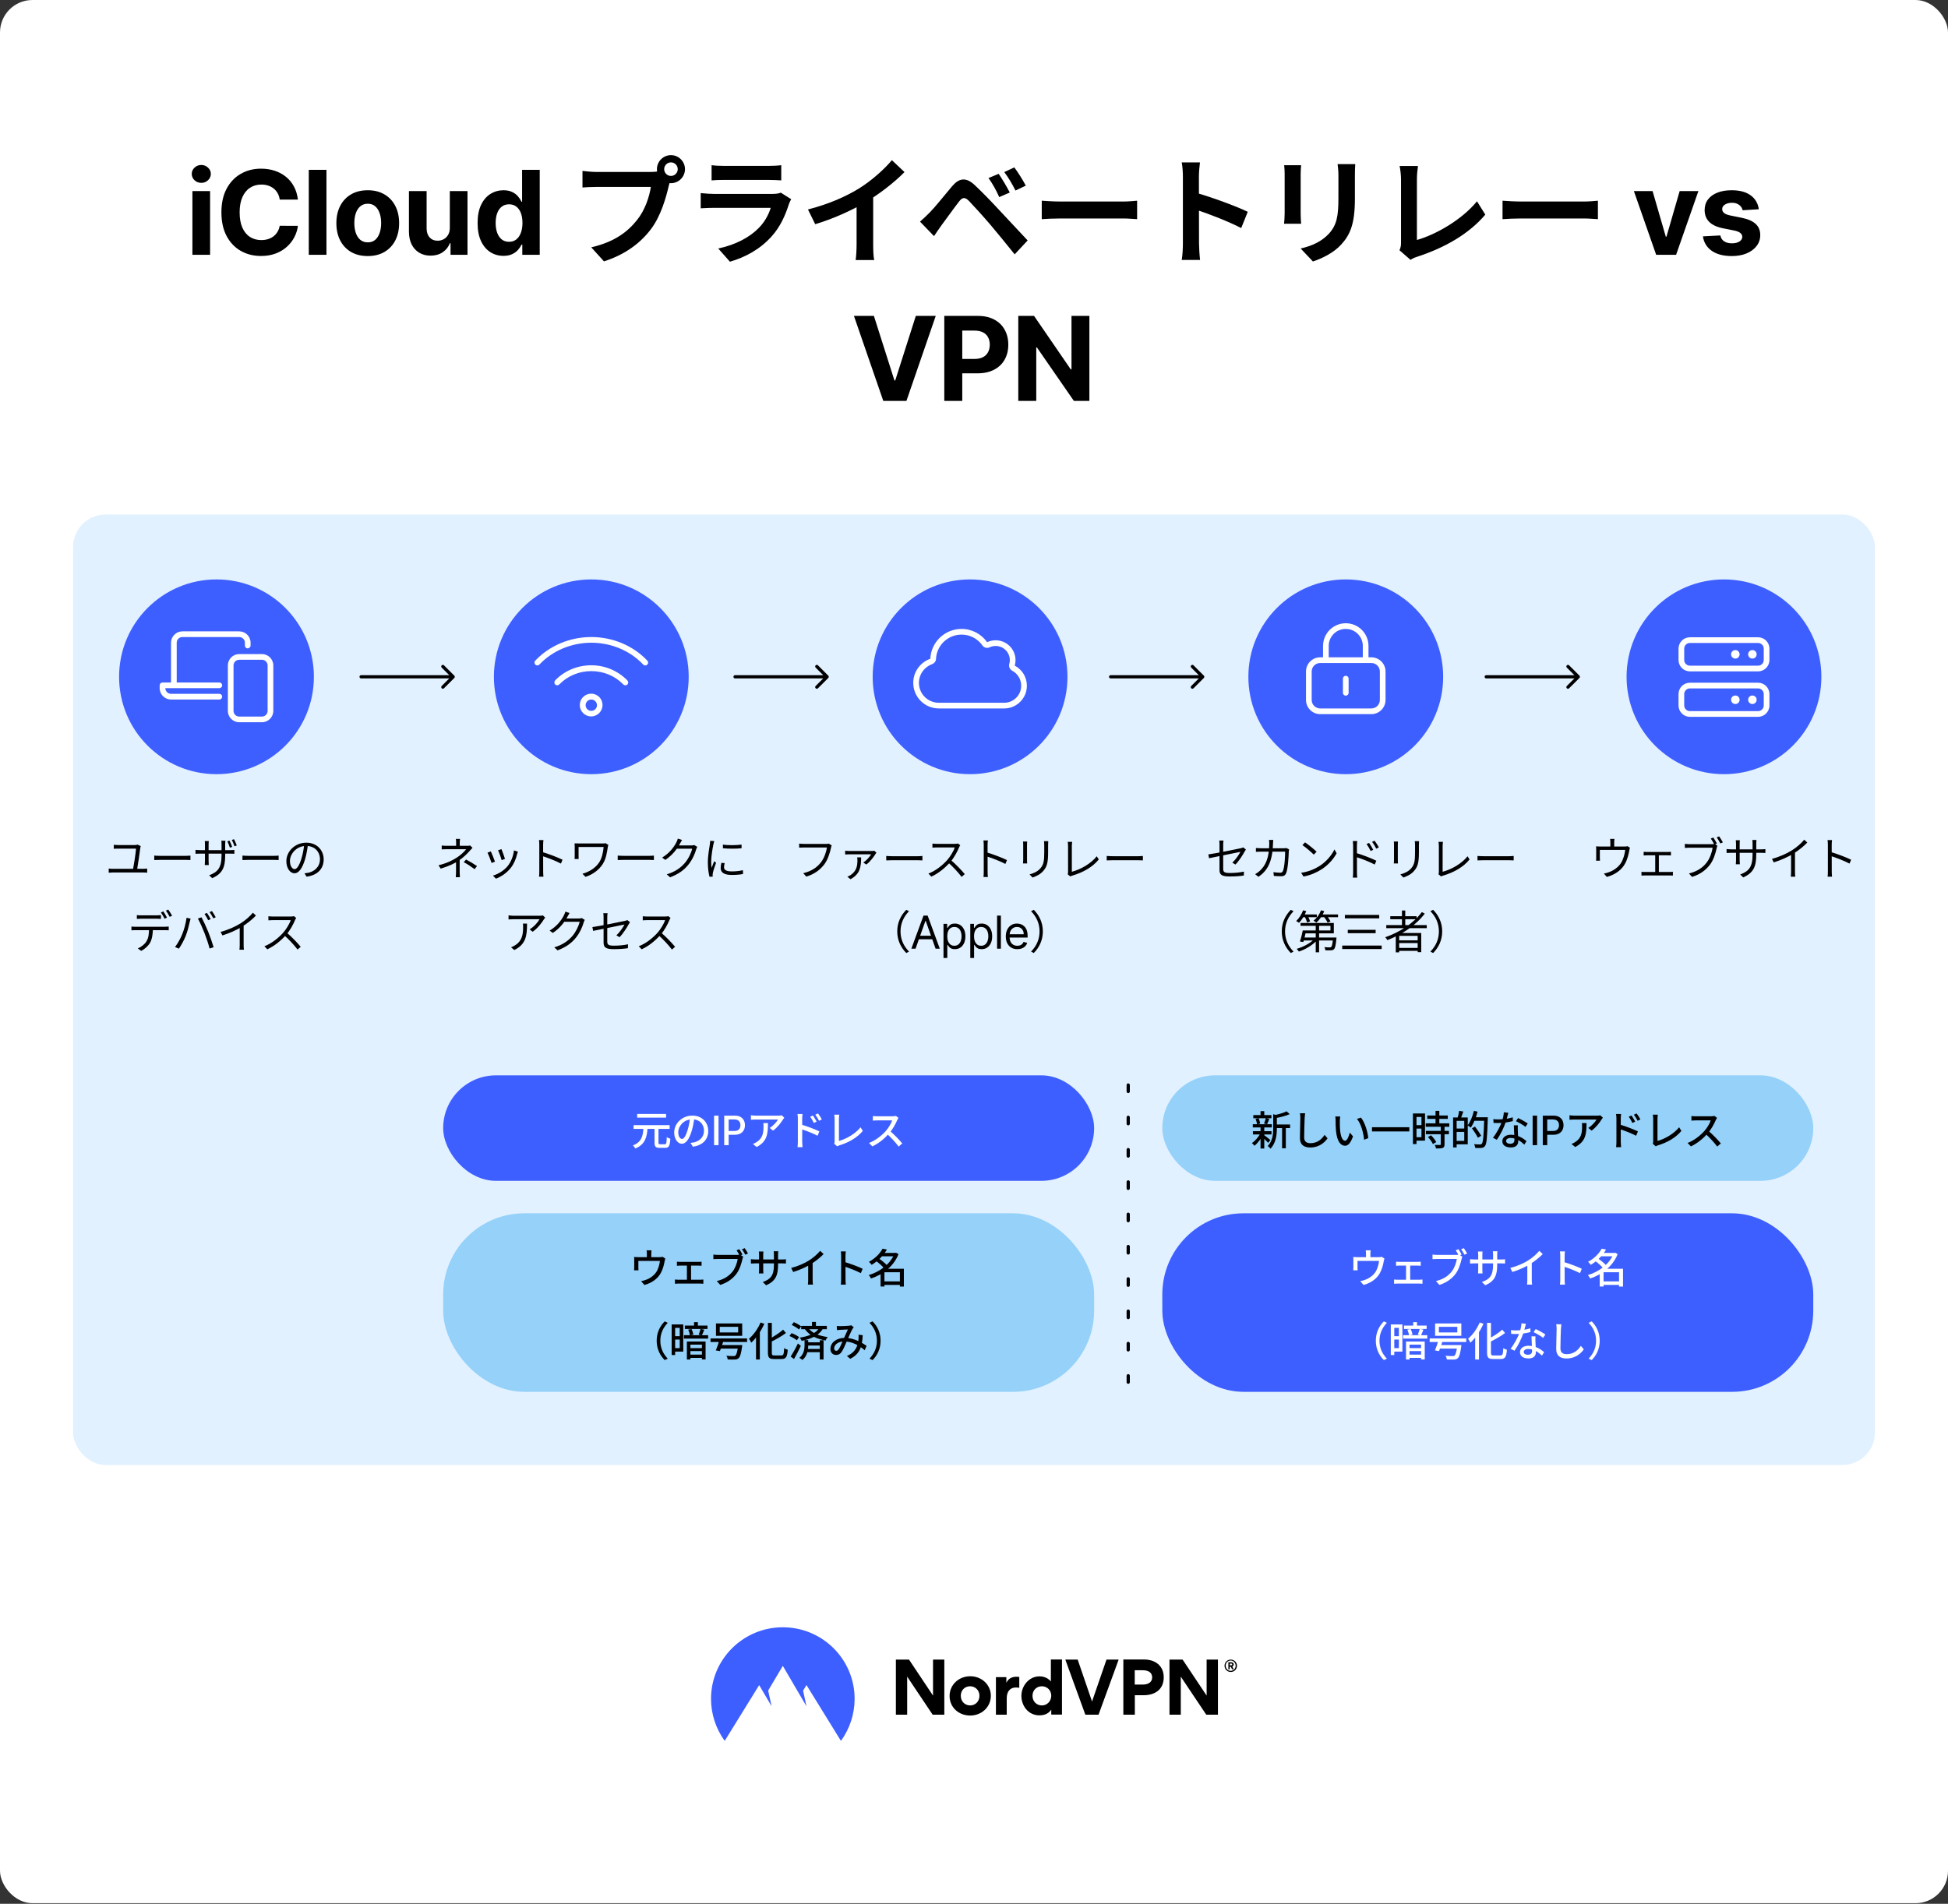 <svg fill="none" height="1173" viewBox="0 0 1200 1173" width="1200" xmlns="http://www.w3.org/2000/svg" xmlns:xlink="http://www.w3.org/1999/xlink"><rect x="0" y="0" width="1200" height="1173" fill="#333333" stroke="none"/><clipPath id="clip0_181_101"><path d="M329.253 382H399.253V452H329.253Z"/></clipPath><clipPath id="clip1_181_101"><path d="M98.36 382H168.36V452H98.36Z"/></clipPath><clipPath id="clip2_181_101"><path d="M562.576 377H632.576V447H562.576Z"/></clipPath><clipPath id="clip3_181_101"><path d="M47 972.618H1153V1072.618H47Z"/></clipPath><rect fill="#ffffff" height="1172.62" rx="20" width="1200"/><path d="M118.528 157V117.727H129.42V157H118.528ZM124 112.665C122.381 112.665 120.991 112.128 119.832 111.054 118.69 109.963 118.119 108.659 118.119 107.142 118.119 105.642 118.69 104.355 119.832 103.281 120.991 102.19 122.381 101.645 124 101.645 125.619 101.645 127 102.19 128.142 103.281 129.301 104.355 129.881 105.642 129.881 107.142 129.881 108.659 129.301 109.963 128.142 111.054 127 112.128 125.619 112.665 124 112.665ZM183.515 122.969H172.316C172.111 121.52 171.694 120.233 171.063 119.108 170.432 117.966 169.623 116.994 168.634 116.193 167.646 115.392 166.504 114.778 165.208 114.352 163.93 113.926 162.54 113.713 161.04 113.713 158.33 113.713 155.969 114.386 153.958 115.733 151.947 117.062 150.387 119.006 149.279 121.562 148.171 124.102 147.617 127.187 147.617 130.818 147.617 134.551 148.171 137.687 149.279 140.227 150.404 142.767 151.972 144.685 153.984 145.98 155.995 147.276 158.322 147.923 160.964 147.923 162.447 147.923 163.819 147.727 165.08 147.335 166.359 146.943 167.492 146.372 168.481 145.622 169.469 144.855 170.288 143.926 170.935 142.835 171.6 141.744 172.06 140.5 172.316 139.102L183.515 139.153C183.225 141.557 182.501 143.875 181.342 146.108 180.2 148.324 178.657 150.31 176.714 152.065 174.788 153.804 172.486 155.185 169.81 156.207 167.151 157.213 164.143 157.716 160.785 157.716 156.114 157.716 151.938 156.659 148.256 154.545 144.592 152.432 141.694 149.372 139.563 145.366 137.45 141.361 136.393 136.511 136.393 130.818 136.393 125.108 137.467 120.25 139.614 116.244 141.762 112.239 144.677 109.187 148.359 107.091 152.04 104.977 156.182 103.92 160.785 103.92 163.819 103.92 166.631 104.347 169.222 105.199 171.83 106.051 174.14 107.295 176.151 108.932 178.163 110.551 179.799 112.537 181.06 114.889 182.339 117.241 183.157 119.935 183.515 122.969ZM201.104 104.636V157H190.212V104.636H201.104ZM226.537 157.767C222.566 157.767 219.131 156.923 216.233 155.236 213.352 153.531 211.128 151.162 209.56 148.128 207.992 145.077 207.208 141.54 207.208 137.517 207.208 133.46 207.992 129.915 209.56 126.881 211.128 123.83 213.352 121.46 216.233 119.773 219.131 118.068 222.566 117.216 226.537 117.216 230.509 117.216 233.935 118.068 236.816 119.773 239.713 121.46 241.946 123.83 243.514 126.881 245.083 129.915 245.867 133.46 245.867 137.517 245.867 141.54 245.083 145.077 243.514 148.128 241.946 151.162 239.713 153.531 236.816 155.236 233.935 156.923 230.509 157.767 226.537 157.767ZM226.588 149.33C228.395 149.33 229.904 148.818 231.114 147.795 232.324 146.756 233.236 145.341 233.85 143.551 234.48 141.761 234.796 139.724 234.796 137.44 234.796 135.156 234.48 133.119 233.85 131.33 233.236 129.54 232.324 128.125 231.114 127.085 229.904 126.045 228.395 125.526 226.588 125.526 224.764 125.526 223.23 126.045 221.986 127.085 220.759 128.125 219.83 129.54 219.199 131.33 218.585 133.119 218.279 135.156 218.279 137.44 218.279 139.724 218.585 141.761 219.199 143.551 219.83 145.341 220.759 146.756 221.986 147.795 223.23 148.818 224.764 149.33 226.588 149.33ZM277.097 140.278V117.727H287.989V157H277.532V149.866H277.123C276.236 152.168 274.762 154.017 272.699 155.415 270.654 156.812 268.157 157.511 265.208 157.511 262.583 157.511 260.273 156.915 258.279 155.722 256.284 154.528 254.725 152.832 253.6 150.634 252.492 148.435 251.929 145.801 251.912 142.733V117.727H262.804V140.79C262.821 143.108 263.444 144.94 264.671 146.287 265.898 147.634 267.543 148.307 269.605 148.307 270.918 148.307 272.145 148.009 273.287 147.412 274.429 146.798 275.35 145.895 276.049 144.702 276.765 143.509 277.114 142.034 277.097 140.278ZM310.136 157.639C307.153 157.639 304.451 156.872 302.031 155.338 299.628 153.787 297.719 151.511 296.304 148.511 294.906 145.494 294.207 141.795 294.207 137.415 294.207 132.915 294.932 129.173 296.38 126.19 297.829 123.19 299.755 120.949 302.159 119.466 304.579 117.966 307.23 117.216 310.111 117.216 312.309 117.216 314.142 117.591 315.608 118.341 317.091 119.074 318.284 119.994 319.187 121.102 320.108 122.193 320.807 123.267 321.284 124.324H321.616V104.636H332.483V157H321.744V150.71H321.284C320.772 151.801 320.048 152.884 319.111 153.957 318.19 155.014 316.988 155.892 315.505 156.591 314.04 157.29 312.25 157.639 310.136 157.639ZM313.588 148.972C315.344 148.972 316.826 148.494 318.037 147.54 319.264 146.568 320.201 145.213 320.849 143.474 321.514 141.736 321.846 139.699 321.846 137.364 321.846 135.028 321.522 133 320.875 131.278 320.227 129.557 319.29 128.227 318.062 127.29 316.835 126.352 315.344 125.884 313.588 125.884 311.798 125.884 310.29 126.369 309.062 127.341 307.835 128.312 306.906 129.659 306.275 131.381 305.645 133.102 305.329 135.097 305.329 137.364 305.329 139.648 305.645 141.668 306.275 143.423 306.923 145.162 307.852 146.526 309.062 147.514 310.29 148.486 311.798 148.972 313.588 148.972ZM409.146 104.224C409.146 106.528 411.018 108.4 413.322 108.4 415.626 108.4 417.498 106.528 417.498 104.224 417.498 101.92 415.626 100.048 413.322 100.048 411.018 100.048 409.146 101.92 409.146 104.224ZM404.682 104.224C404.682 99.472 408.57 95.584 413.322 95.584 418.074 95.584 421.962 99.472 421.962 104.224 421.962 108.976 418.074 112.864 413.322 112.864 408.57 112.864 404.682 108.976 404.682 104.224ZM413.466 109.912C412.746 111.28 412.242 113.368 411.882 114.88 410.226 121.936 407.058 133.168 401.01 141.16 394.53 149.8 384.954 156.928 372.066 161.032L364.218 152.392C378.546 149.08 386.682 142.816 392.442 135.544 397.266 129.568 400.002 121.36 400.938 115.168 396.546 115.168 372.786 115.168 367.386 115.168 364.074 115.168 360.69 115.384 358.818 115.528V105.304C360.978 105.592 365.01 105.952 367.386 105.952 372.786 105.952 396.69 105.952 400.722 105.952 402.162 105.952 404.466 105.88 406.338 105.376L413.466 109.912ZM438.349 101.776C440.293 102.064 443.389 102.208 445.837 102.208 450.373 102.208 469.309 102.208 473.485 102.208 475.789 102.208 479.317 102.064 481.261 101.776V111.136C479.389 110.992 476.005 110.848 473.341 110.848 469.381 110.848 450.085 110.848 445.837 110.848 443.461 110.848 440.437 110.92 438.349 111.136V101.776ZM487.381 122.728C486.877 123.664 486.229 124.96 486.013 125.68 483.781 132.664 480.685 139.72 475.357 145.624 468.085 153.76 458.869 158.584 449.653 161.248L442.453 153.112C453.325 150.808 461.893 146.128 467.437 140.44 471.253 136.552 473.557 132.016 474.781 128.056 471.181 128.056 446.485 128.056 440.077 128.056 438.277 128.056 434.677 128.128 431.653 128.344V118.984C434.749 119.272 437.773 119.488 440.077 119.488 444.973 119.488 470.749 119.488 475.645 119.488 478.021 119.488 479.965 119.2 480.973 118.696L487.381 122.728ZM497.721 129.064C510.609 125.752 521.121 121.072 529.185 116.104 536.529 111.568 544.737 104.368 549.417 98.68L557.193 106.024C550.641 112.648 541.857 119.416 533.361 124.528 525.225 129.352 513.561 134.752 502.185 138.136L497.721 129.064ZM527.673 120.784 537.897 118.336V150.808C537.897 153.976 538.041 158.44 538.545 160.24H527.097C527.385 158.512 527.673 153.976 527.673 150.808V120.784ZM615.196 107.104C617.284 110.128 620.38 115.312 622.036 118.624L615.556 121.432C613.468 116.896 611.596 113.44 608.932 109.696L615.196 107.104ZM624.844 103.144C627.004 106.024 630.244 111.136 631.9 114.376L625.564 117.4C623.26 112.864 621.316 109.624 618.652 106.024L624.844 103.144ZM566.74 136.552C568.828 134.752 570.412 133.24 572.644 131.008 575.884 127.768 581.5 120.712 586.468 114.808 590.788 109.696 595.036 108.904 600.58 114.16 605.476 118.768 610.948 124.456 615.268 129.136 620.092 134.32 627.508 142.24 633.052 148.144L625.06 156.712C620.236 150.736 614.188 143.248 609.94 138.28 605.692 133.312 599.356 126.328 596.764 123.664 594.388 121.36 592.876 121.504 590.86 124.096 587.98 127.768 582.94 134.824 579.988 138.784 578.332 141.016 576.676 143.608 575.38 145.48L566.74 136.552ZM641.735 123.664C644.399 123.88 649.583 124.168 653.327 124.168 661.823 124.168 685.583 124.168 691.991 124.168 695.375 124.168 698.543 123.808 700.487 123.664V135.04C698.759 134.968 695.087 134.608 692.063 134.608 685.511 134.608 661.823 134.608 653.327 134.608 649.295 134.608 644.471 134.824 641.735 135.04V123.664ZM728.682 150.16C728.682 144.616 728.682 114.808 728.682 108.76 728.682 106.168 728.466 102.64 727.962 100.048H739.194C738.906 102.64 738.546 105.736 738.546 108.76 738.546 116.68 738.618 144.832 738.618 150.16 738.618 152.176 738.906 157.216 739.266 160.168H727.962C728.466 157.36 728.682 152.968 728.682 150.16ZM736.458 118.696C746.034 121.36 761.586 127.048 768.642 130.504L764.61 140.512C756.402 136.264 744.306 131.656 736.458 129.064V118.696ZM834.854 101.128C834.709 103.144 834.637 105.448 834.637 108.4 834.637 112.072 834.637 119.056 834.637 122.584 834.637 138.136 831.613 144.76 826.214 150.664 821.462 155.92 814.045 159.376 808.789 161.104L801.229 153.112C808.429 151.456 814.19 148.72 818.581 144.04 823.478 138.64 824.486 133.24 824.486 122.008 824.486 118.408 824.486 111.496 824.486 108.4 824.486 105.448 824.269 103.144 823.981 101.128H834.854ZM801.517 101.776C801.373 103.432 801.229 105.016 801.229 107.248 801.229 110.416 801.229 127.552 801.229 131.584 801.229 133.384 801.373 136.192 801.517 137.848H791.005C791.149 136.552 791.365 133.744 791.365 131.512 791.365 127.408 791.365 110.416 791.365 107.248 791.365 105.952 791.293 103.432 791.077 101.776H801.517ZM862.113 154.192C862.905 152.392 863.049 151.168 863.049 149.512 863.049 144.04 863.049 118.48 863.049 110.416 863.049 107.752 862.617 104.296 862.185 102.28H873.489C873.129 105.016 872.841 107.68 872.841 110.416 872.841 118.408 872.841 142.384 872.841 147.856 884.577 144.544 900.633 135.328 909.849 124.024L914.961 132.232C905.097 143.968 890.121 152.608 873.129 158.152 872.193 158.44 870.609 158.944 868.881 160.096L862.113 154.192ZM925.588 123.664C928.252 123.88 933.436 124.168 937.18 124.168 945.676 124.168 969.436 124.168 975.844 124.168 979.228 124.168 982.396 123.808 984.34 123.664V135.04C982.612 134.968 978.94 134.608 975.916 134.608 969.364 134.608 945.676 134.608 937.18 134.608 933.148 134.608 928.324 134.824 925.588 135.04V123.664ZM1046.24 117.727 1032.5 157H1020.23L1006.5 117.727H1018.01L1026.16 145.827H1026.57L1034.7 117.727H1046.24ZM1083.45 128.926 1073.48 129.54C1073.31 128.687 1072.94 127.92 1072.38 127.239 1071.81 126.54 1071.07 125.986 1070.15 125.577 1069.25 125.151 1068.17 124.938 1066.91 124.938 1065.22 124.938 1063.79 125.295 1062.64 126.011 1061.48 126.71 1060.9 127.648 1060.9 128.824 1060.9 129.761 1061.27 130.554 1062.02 131.202 1062.77 131.849 1064.06 132.369 1065.88 132.761L1072.99 134.193C1076.81 134.977 1079.66 136.239 1081.53 137.977 1083.41 139.716 1084.34 142 1084.34 144.83 1084.34 147.403 1083.58 149.662 1082.07 151.605 1080.57 153.548 1078.51 155.065 1075.88 156.156 1073.27 157.23 1070.26 157.767 1066.85 157.767 1061.66 157.767 1057.51 156.685 1054.43 154.52 1051.36 152.338 1049.56 149.372 1049.03 145.622L1059.75 145.06C1060.07 146.645 1060.85 147.855 1062.1 148.69 1063.34 149.509 1064.94 149.918 1066.88 149.918 1068.79 149.918 1070.32 149.551 1071.48 148.818 1072.66 148.068 1073.26 147.105 1073.27 145.929 1073.26 144.94 1072.84 144.131 1072.02 143.5 1071.2 142.852 1069.94 142.358 1068.24 142.017L1061.43 140.662C1057.6 139.895 1054.74 138.565 1052.87 136.673 1051.01 134.781 1050.08 132.369 1050.08 129.438 1050.08 126.915 1050.76 124.741 1052.13 122.918 1053.51 121.094 1055.44 119.688 1057.93 118.699 1060.44 117.71 1063.37 117.216 1066.73 117.216 1071.69 117.216 1075.59 118.264 1078.44 120.361 1081.3 122.457 1082.97 125.312 1083.45 128.926ZM538.337 194.636 550.993 234.42H551.479L564.161 194.636H576.434L558.383 247H544.116L526.039 194.636H538.337ZM581.7 247V194.636H602.359C606.33 194.636 609.714 195.395 612.509 196.912 615.305 198.412 617.435 200.5 618.901 203.176 620.384 205.835 621.126 208.903 621.126 212.381 621.126 215.858 620.376 218.926 618.876 221.585 617.376 224.244 615.202 226.315 612.356 227.798 609.526 229.281 606.1 230.023 602.077 230.023H588.91V221.151H600.288C602.418 221.151 604.174 220.784 605.555 220.051 606.952 219.301 607.992 218.27 608.674 216.957 609.373 215.628 609.722 214.102 609.722 212.381 609.722 210.642 609.373 209.125 608.674 207.83 607.992 206.517 606.952 205.503 605.555 204.787 604.157 204.054 602.384 203.688 600.237 203.688H592.771V247H581.7ZM671.078 194.636V247H661.516L638.735 214.043H638.351V247H627.28V194.636H636.996L659.598 227.568H660.058V194.636H671.078Z" fill="#000000"/><rect fill="#e2f1ff" height="585.618" rx="20" width="1110" x="45" y="317"/><g fill="#000000"><path d="M86.677 521.302C86.565 521.582 86.481 522.002 86.453 522.226 86.145 525.054 84.829 533.426 84.437 535.89H81.917C82.393 533.454 83.737 524.942 83.793 522.87 81.357 522.87 74.105 522.87 72.789 522.87 71.725 522.87 70.969 522.898 70.101 522.982V520.49C70.941 520.574 71.837 520.658 72.761 520.658 74.077 520.658 81.105 520.658 83.065 520.658 83.625 520.658 84.493 520.546 84.801 520.406L86.677 521.302ZM66.965 535.134C67.777 535.274 68.645 535.302 69.429 535.302H88.301C89.169 535.302 89.925 535.218 90.653 535.134V537.71C89.897 537.598 88.889 537.57 88.301 537.57H69.429C68.645 537.57 67.805 537.626 66.965 537.71V535.134ZM95.021 527.154C95.889 527.238 97.345 527.322 98.941 527.322 100.985 527.322 112.213 527.322 114.285 527.322 115.685 527.322 116.665 527.21 117.309 527.154V529.898C116.721 529.87 115.545 529.786 114.313 529.786 112.185 529.786 101.013 529.786 98.941 529.786 97.401 529.786 95.917 529.842 95.021 529.898V527.154ZM141.375 517.942C141.907 518.95 142.635 520.686 143.027 521.806L141.627 522.282C141.235 521.106 140.591 519.426 140.031 518.362L141.375 517.942ZM144.175 517.074C144.707 518.11 145.435 519.818 145.855 520.938L144.455 521.414C144.007 520.154 143.391 518.558 142.803 517.494L144.175 517.074ZM138.715 526.93C138.715 534.378 137.119 538.214 130.735 541.07L128.831 539.306C133.927 537.346 136.475 534.938 136.475 527.098V520.294C136.475 519.202 136.391 518.278 136.335 517.998H138.855C138.827 518.278 138.715 519.202 138.715 520.294V526.93ZM128.635 518.194C128.607 518.446 128.495 519.23 128.495 520.21V530.486C128.495 531.494 128.579 532.726 128.607 533.006H126.143C126.171 532.726 126.255 531.55 126.255 530.486V520.21C126.255 519.622 126.227 518.81 126.143 518.194H128.635ZM120.431 523.626C120.683 523.654 122.055 523.794 123.259 523.794H141.795C143.027 523.794 143.979 523.71 144.371 523.654V526.034C144.063 525.978 143.027 525.95 141.795 525.95H123.259C122.027 525.95 120.767 526.006 120.431 526.034V523.626ZM149.355 527.154C150.223 527.238 151.679 527.322 153.275 527.322 155.319 527.322 166.547 527.322 168.619 527.322 170.019 527.322 170.999 527.21 171.643 527.154V529.898C171.055 529.87 169.879 529.786 168.647 529.786 166.519 529.786 155.347 529.786 153.275 529.786 151.735 529.786 150.251 529.842 149.355 529.898V527.154ZM189.731 520.182C189.367 523.094 188.807 526.37 187.939 529.366 186.231 535.106 183.991 538.074 181.415 538.074 178.895 538.074 176.403 535.218 176.403 530.57 176.403 524.494 181.807 519.202 188.667 519.202 195.219 519.202 199.391 523.822 199.391 529.506 199.391 535.358 195.527 539.278 188.863 540.146L187.575 538.074C188.471 537.99 189.311 537.878 189.983 537.738 193.567 536.926 197.095 534.238 197.095 529.394 197.095 524.914 193.987 521.218 188.611 521.218 182.451 521.218 178.615 526.286 178.615 530.402 178.615 533.93 180.211 535.498 181.471 535.498 182.787 535.498 184.299 533.594 185.727 528.862 186.539 526.202 187.127 523.038 187.407 520.126L189.731 520.182ZM84.308 563.838C85.092 563.922 85.932 563.978 86.828 563.978 88.452 563.978 94.976 563.978 96.544 563.978 97.328 563.978 98.336 563.922 99.148 563.838V566.162C98.308 566.106 97.328 566.05 96.544 566.05 94.976 566.05 88.452 566.05 86.884 566.05 85.932 566.05 85.036 566.106 84.308 566.162V563.838ZM80.976 570.866C81.732 570.95 82.544 571.006 83.412 571.006 85.036 571.006 100.24 571.006 101.724 571.006 102.312 571.006 103.236 570.95 103.936 570.866V573.19C103.32 573.134 102.424 573.106 101.724 573.106 100.24 573.106 85.036 573.106 83.412 573.106 82.572 573.106 81.732 573.134 80.976 573.19V570.866ZM94.164 571.986C94.164 575.514 93.716 578.426 92.484 580.778 91.448 582.654 89.348 584.67 86.968 585.874L84.896 584.362C87.052 583.438 89.068 581.842 90.188 580.05 91.588 577.838 91.784 575.094 91.812 572.014L94.164 571.986ZM100.604 561.542C101.304 562.55 102.312 564.258 102.872 565.378L101.36 566.05C100.828 564.93 99.876 563.25 99.12 562.186L100.604 561.542ZM103.656 560.422C104.412 561.458 105.476 563.194 106.008 564.23L104.524 564.902C103.908 563.698 102.984 562.102 102.2 561.066L103.656 560.422ZM127.484 562.466C128.184 563.474 129.192 565.182 129.78 566.302L128.24 566.974C127.708 565.854 126.756 564.174 126 563.11L127.484 562.466ZM130.564 561.346C131.292 562.382 132.384 564.118 132.888 565.154L131.404 565.826C130.788 564.622 129.864 563.026 129.08 561.99L130.564 561.346ZM112.14 575.878C113.372 572.966 114.52 568.71 114.912 565.49L117.404 565.994C117.208 566.61 117.012 567.45 116.872 568.038 116.508 569.774 115.528 573.918 114.352 576.802 113.316 579.35 111.776 582.234 110.208 584.502L107.828 583.494C109.592 581.142 111.188 578.202 112.14 575.878ZM125.944 574.814C124.824 571.93 123.088 568.038 121.884 565.938L124.152 565.182C125.244 567.226 127.036 571.09 128.24 574.03 129.36 576.802 130.844 581.086 131.6 583.634L129.108 584.418C128.408 581.59 127.092 577.782 125.944 574.814ZM135.912 574.17C140.756 572.882 145.012 570.894 148.12 568.962 151.06 567.114 153.86 564.706 155.792 562.354L157.668 564.118C155.26 566.61 152.32 568.962 149.044 571.006 145.964 572.91 141.512 574.954 137.004 576.354L135.912 574.17ZM147.672 570.11 150.08 569.382V582.178C150.08 583.214 150.136 584.614 150.276 585.146H147.504C147.588 584.614 147.672 583.214 147.672 582.178V570.11ZM182.468 565.574C182.3 565.798 181.936 566.414 181.796 566.778 180.676 569.55 178.548 573.47 176.224 576.046 173.088 579.546 169.084 582.878 164.66 584.894L162.868 583.018C167.404 581.282 171.52 577.922 174.404 574.73 176.308 572.574 178.352 569.242 179.08 566.918 178.072 566.918 169.112 566.918 168.16 566.918 167.152 566.918 165.64 567.03 165.332 567.058V564.538C165.696 564.594 167.292 564.706 168.16 564.706 169.252 564.706 177.904 564.706 178.968 564.706 179.864 564.706 180.62 564.622 181.068 564.482L182.468 565.574ZM176.588 574.59C179.612 577.11 183.336 581.03 185.24 583.354L183.308 585.062C181.292 582.402 178.016 578.818 174.992 576.158L176.588 574.59Z"/><path d="M283.389 516.878C283.277 517.466 283.221 518.558 283.221 519.314 283.221 520.07 283.221 521.526 283.221 522.086H280.981C280.981 521.526 280.981 520.126 280.981 519.314 280.981 518.53 280.953 517.494 280.841 516.878H283.389ZM291.089 522.366C290.585 522.87 289.969 523.514 289.521 524.046 288.065 525.754 285.657 528.162 282.997 529.982 279.945 532.11 276.277 533.734 271.489 535.19L270.117 533.118C275.437 531.83 278.937 530.01 281.457 528.358 283.977 526.734 286.189 524.55 287.169 523.234 285.853 523.234 276.781 523.234 275.521 523.234 274.569 523.234 272.945 523.262 272.105 523.346V520.966C273.001 521.078 274.541 521.134 275.493 521.134 276.781 521.134 286.161 521.134 287.841 521.134 288.513 521.134 289.157 521.078 289.605 520.938L291.089 522.366ZM283.165 528.834C283.165 530.99 283.165 535.218 283.165 537.374 283.165 538.354 283.221 539.614 283.305 540.482H280.757C280.841 539.642 280.925 538.354 280.925 537.374 280.925 535.274 280.925 531.578 280.925 529.786L283.165 528.834ZM292.377 535.526C289.941 533.734 288.261 532.614 285.657 531.214L287.113 529.59C289.745 530.99 291.257 531.886 293.861 533.622L292.377 535.526ZM308.897 523.178C309.373 524.298 310.745 527.994 311.081 529.198L309.009 529.954C308.701 528.666 307.413 525.11 306.825 523.878L308.897 523.178ZM319.033 524.746C318.837 525.306 318.697 525.754 318.585 526.118 317.857 529.198 316.625 532.222 314.637 534.742 312.033 538.018 308.617 540.202 305.509 541.378L303.661 539.502C306.881 538.55 310.465 536.422 312.761 533.566 314.749 531.13 316.177 527.546 316.625 523.962L319.033 524.746ZM302.373 524.578C302.933 525.754 304.417 529.422 304.921 530.906L302.821 531.69C302.373 530.234 300.861 526.342 300.301 525.362L302.373 524.578ZM332.221 536.814C332.221 535.246 332.221 522.87 332.221 520.546 332.221 519.734 332.165 518.502 332.025 517.606H334.769C334.657 518.474 334.573 519.678 334.573 520.546 334.573 524.886 334.601 535.498 334.601 536.814 334.601 537.71 334.657 539.222 334.769 540.146H332.053C332.193 539.25 332.221 537.85 332.221 536.814ZM334.069 524.97C337.765 526.034 343.421 528.19 346.529 529.702L345.549 532.082C342.357 530.374 337.121 528.386 334.069 527.434V524.97ZM374.781 520.602C374.641 520.882 374.445 521.638 374.417 521.918 373.913 525.222 373.325 529.226 371.281 532.39 369.013 535.946 365.205 538.802 360.697 540.258L358.793 538.354C362.909 537.234 366.913 534.798 369.181 531.214 370.777 528.75 371.561 525.166 371.841 521.862 370.273 521.862 358.401 521.862 356.413 521.862 356.413 522.646 356.413 526.566 356.413 527.462 356.413 527.854 356.413 528.554 356.469 529.254H353.949C354.005 528.582 354.033 527.994 354.033 527.462 354.033 526.566 354.033 522.674 354.033 521.47 354.033 520.826 354.005 520.21 353.949 519.622 354.677 519.678 355.713 519.678 356.917 519.678 357.869 519.678 369.713 519.678 371.309 519.678 371.897 519.678 372.569 519.65 373.073 519.538L374.781 520.602ZM380.521 527.154C381.389 527.238 382.845 527.322 384.441 527.322 386.485 527.322 397.713 527.322 399.785 527.322 401.185 527.322 402.165 527.21 402.809 527.154V529.898C402.221 529.87 401.045 529.786 399.813 529.786 397.685 529.786 386.513 529.786 384.441 529.786 382.901 529.786 381.417 529.842 380.521 529.898V527.154ZM429.521 521.778C429.297 522.17 429.017 522.814 428.877 523.262 428.121 526.09 426.413 529.87 423.921 532.922 421.373 536.03 418.013 538.578 412.777 540.538L410.733 538.69C415.885 537.178 419.357 534.658 421.933 531.662 424.089 529.114 425.825 525.474 426.385 522.926H416.025L416.921 520.91C418.041 520.91 424.957 520.91 425.825 520.91 426.581 520.91 427.225 520.826 427.673 520.658L429.521 521.778ZM420.141 517.55C419.693 518.278 419.189 519.23 418.909 519.734 417.257 522.842 414.345 526.846 409.837 529.814L407.877 528.386C412.721 525.502 415.465 521.414 416.697 518.922 416.977 518.418 417.397 517.41 417.565 516.682L420.141 517.55ZM445.313 520.378C448.365 520.91 454.049 520.798 456.821 520.378V522.646C453.825 522.982 448.393 522.982 445.341 522.646L445.313 520.378ZM446.405 531.802C446.153 532.81 446.013 533.594 446.013 534.35 446.013 535.638 446.909 536.898 450.745 536.898 453.237 536.898 455.421 536.674 457.661 536.142L457.717 538.494C455.981 538.858 453.629 539.082 450.717 539.082 446.041 539.082 443.941 537.514 443.941 534.882 443.941 533.958 444.081 532.95 444.389 531.606L446.405 531.802ZM439.993 518.222C439.825 518.698 439.601 519.594 439.489 520.098 438.957 522.702 438.089 527.686 438.089 530.85 438.089 532.194 438.173 533.37 438.341 534.742 438.817 533.482 439.461 531.802 439.937 530.654L441.113 531.578C440.413 533.566 439.377 536.506 439.125 537.85 439.041 538.242 438.985 538.774 438.985 539.11 439.013 539.39 439.041 539.782 439.069 540.09L437.081 540.23C436.521 538.242 436.045 535.022 436.045 531.214 436.045 527.098 436.969 522.31 437.305 519.986 437.389 519.342 437.473 518.642 437.501 518.026L439.993 518.222ZM335.858 565.378C335.634 565.63 335.298 566.05 335.102 566.358 333.982 568.262 331.322 571.874 328.13 574.086L326.254 572.602C328.858 571.118 331.49 568.094 332.386 566.358 330.426 566.358 317.77 566.358 316.426 566.358 315.39 566.358 314.354 566.414 313.262 566.498V563.978C314.242 564.118 315.39 564.23 316.426 564.23 317.77 564.23 330.846 564.23 332.526 564.23 333.058 564.23 334.066 564.146 334.458 564.034L335.858 565.378ZM324.658 569.046C324.658 576.634 323.986 581.758 316.846 585.342L314.802 583.662C315.558 583.41 316.538 582.934 317.322 582.402 321.634 579.742 322.25 575.766 322.25 571.09 322.25 570.418 322.25 569.802 322.138 569.046H324.658ZM360.224 566.778C360 567.17 359.72 567.814 359.58 568.262 358.824 571.09 357.116 574.87 354.624 577.922 352.076 581.03 348.716 583.578 343.48 585.538L341.436 583.69C346.588 582.178 350.06 579.658 352.636 576.662 354.792 574.114 356.528 570.474 357.088 567.926H346.728L347.624 565.91C348.744 565.91 355.66 565.91 356.528 565.91 357.284 565.91 357.928 565.826 358.376 565.658L360.224 566.778ZM350.844 562.55C350.396 563.278 349.892 564.23 349.612 564.734 347.96 567.842 345.048 571.846 340.54 574.814L338.58 573.386C343.424 570.502 346.168 566.414 347.4 563.922 347.68 563.418 348.1 562.41 348.268 561.682L350.844 562.55ZM371.816 580.694C371.816 578.118 371.816 568.206 371.816 565.238 371.816 564.398 371.788 563.474 371.648 562.662H374.28C374.168 563.474 374.084 564.426 374.084 565.238 374.084 568.178 374.084 577.334 374.084 580.106 374.084 582.038 374.812 582.654 378.144 582.654 381.392 582.654 384.108 582.374 386.88 581.814L386.796 584.222C384.304 584.586 381.504 584.81 378.004 584.81 372.796 584.81 371.816 583.438 371.816 580.694ZM388.084 568.178C387.86 568.486 387.58 568.962 387.384 569.298 386.096 571.622 383.912 575.15 381.644 577.446L379.712 576.298C381.812 574.366 383.856 571.286 384.696 569.634 383.828 569.802 368.736 572.826 365.376 573.554L364.928 571.202C368.512 570.782 382.82 567.898 384.948 567.394 385.536 567.254 386.096 567.086 386.432 566.89L388.084 568.178ZM413.088 565.574C412.92 565.798 412.556 566.414 412.416 566.778 411.296 569.55 409.168 573.47 406.844 576.046 403.708 579.546 399.704 582.878 395.28 584.894L393.488 583.018C398.024 581.282 402.14 577.922 405.024 574.73 406.928 572.574 408.972 569.242 409.7 566.918 408.692 566.918 399.732 566.918 398.78 566.918 397.772 566.918 396.26 567.03 395.952 567.058V564.538C396.316 564.594 397.912 564.706 398.78 564.706 399.872 564.706 408.524 564.706 409.588 564.706 410.484 564.706 411.24 564.622 411.688 564.482L413.088 565.574ZM407.208 574.59C410.232 577.11 413.956 581.03 415.86 583.354L413.928 585.062C411.912 582.402 408.636 578.818 405.612 576.158L407.208 574.59Z"/><path d="M512.341 520.908C512.145 521.3 512.033 521.748 511.921 522.308 511.305 525.248 509.961 529.756 507.721 532.64 505.173 535.916 501.841 538.52 496.717 540.116L494.813 538.016C500.245 536.672 503.381 534.292 505.733 531.296 507.721 528.748 509.009 524.856 509.401 522.168 507.777 522.168 496.689 522.168 495.065 522.168 493.945 522.168 492.993 522.224 492.293 522.252V519.76C493.049 519.872 494.169 519.956 495.093 519.956 496.689 519.956 507.861 519.956 509.121 519.956 509.541 519.956 510.101 519.928 510.633 519.816L512.341 520.908ZM539.893 525.36C539.725 525.584 539.473 525.92 539.333 526.144 538.521 527.46 536.169 530.932 533.621 532.668L531.801 531.408C533.789 530.232 535.833 527.74 536.645 526.368 535.077 526.368 524.325 526.368 523.261 526.368 522.421 526.368 521.469 526.396 520.629 526.48V524.156C521.413 524.24 522.421 524.324 523.261 524.324 524.325 524.324 535.749 524.324 537.093 524.324 537.513 524.324 538.269 524.268 538.605 524.184L539.893 525.36ZM530.485 528.244C530.401 534.236 529.869 538.464 523.933 541.712L521.973 540.172C522.561 539.948 523.261 539.64 523.905 539.22 527.657 536.672 528.189 533.592 528.189 529.924 528.189 529.364 528.133 528.804 528.049 528.244H530.485ZM545.941 527.376C546.809 527.46 548.265 527.544 549.861 527.544 551.905 527.544 563.133 527.544 565.205 527.544 566.605 527.544 567.585 527.432 568.229 527.376V530.12C567.641 530.092 566.465 530.008 565.233 530.008 563.105 530.008 551.933 530.008 549.861 530.008 548.321 530.008 546.837 530.064 545.941 530.12V527.376ZM591.53 520.796C591.362 521.02 590.998 521.636 590.858 522 589.738 524.772 587.61 528.692 585.286 531.268 582.15 534.768 578.146 538.1 573.722 540.116L571.93 538.24C576.466 536.504 580.582 533.144 583.466 529.952 585.37 527.796 587.414 524.464 588.142 522.14 587.134 522.14 578.174 522.14 577.222 522.14 576.214 522.14 574.702 522.252 574.394 522.28V519.76C574.758 519.816 576.354 519.928 577.222 519.928 578.314 519.928 586.966 519.928 588.03 519.928 588.926 519.928 589.682 519.844 590.13 519.704L591.53 520.796ZM585.65 529.812C588.674 532.332 592.398 536.252 594.302 538.576L592.37 540.284C590.354 537.624 587.078 534.04 584.054 531.38L585.65 529.812ZM606.006 537.036C606.006 535.468 606.006 523.092 606.006 520.768 606.006 519.956 605.95 518.724 605.81 517.828H608.554C608.442 518.696 608.358 519.9 608.358 520.768 608.358 525.108 608.386 535.72 608.386 537.036 608.386 537.932 608.442 539.444 608.554 540.368H605.838C605.978 539.472 606.006 538.072 606.006 537.036ZM607.854 525.192C611.55 526.256 617.206 528.412 620.314 529.924L619.334 532.304C616.142 530.596 610.906 528.608 607.854 527.656V525.192ZM645.738 518.276C645.682 518.948 645.654 519.76 645.654 520.712 645.654 521.804 645.654 524.184 645.654 525.22 645.654 531.968 644.758 534.18 642.714 536.56 640.922 538.744 638.122 539.976 636.078 540.676L634.23 538.744C636.806 538.072 639.186 536.98 640.922 534.992 642.91 532.696 643.274 530.4 643.274 525.136 643.274 524.044 643.274 521.692 643.274 520.712 643.274 519.76 643.19 518.948 643.106 518.276H645.738ZM632.746 518.5C632.69 519.032 632.662 519.844 632.662 520.488 632.662 521.328 632.662 528.664 632.662 529.84 632.662 530.568 632.69 531.492 632.746 531.996H630.198C630.254 531.548 630.31 530.652 630.31 529.84 630.31 528.636 630.31 521.328 630.31 520.488 630.31 520.012 630.282 519.032 630.198 518.5H632.746ZM657.694 538.632C657.89 538.184 657.946 537.792 657.946 537.26 657.946 535.496 657.946 523.904 657.946 521.244 657.946 520.488 657.834 519.228 657.722 518.696H660.466C660.382 519.368 660.27 520.432 660.27 521.216 660.27 523.876 660.27 535.692 660.27 537.12 665.646 535.748 672.114 532.08 675.614 527.572L676.874 529.532C673.234 534.04 667.466 537.484 660.466 539.528 660.186 539.612 659.738 539.752 659.29 540.004L657.694 538.632ZM681.746 527.376C682.614 527.46 684.07 527.544 685.666 527.544 687.71 527.544 698.938 527.544 701.01 527.544 702.41 527.544 703.39 527.432 704.034 527.376V530.12C703.446 530.092 702.27 530.008 701.038 530.008 698.91 530.008 687.738 530.008 685.666 530.008 684.126 530.008 682.642 530.064 681.746 530.12V527.376ZM552.721 573.86C552.721 568.4 554.933 563.976 558.293 560.56L559.973 561.428C556.725 564.76 554.737 568.876 554.737 573.86 554.737 578.872 556.725 582.988 559.973 586.32L558.293 587.188C554.933 583.772 552.721 579.348 552.721 573.86ZM564.002 584.5H561.417L568.894 564.136H571.44L578.917 584.5H576.332L570.247 567.358H570.088L564.002 584.5ZM564.957 576.545H575.377V578.733H564.957V576.545ZM581.211 590.227V569.227H583.478V571.653H583.756C583.929 571.388 584.167 571.05 584.472 570.639 584.784 570.222 585.228 569.85 585.805 569.526 586.388 569.194 587.177 569.028 588.171 569.028 589.457 569.028 590.591 569.35 591.572 569.993 592.553 570.636 593.318 571.547 593.869 572.727 594.419 573.907 594.694 575.299 594.694 576.903 594.694 578.521 594.419 579.923 593.869 581.109 593.318 582.289 592.556 583.204 591.582 583.854 590.607 584.497 589.484 584.818 588.211 584.818 587.23 584.818 586.444 584.656 585.854 584.331 585.264 584 584.81 583.625 584.492 583.207 584.174 582.783 583.929 582.432 583.756 582.153H583.557V590.227H581.211ZM583.518 576.864C583.518 578.017 583.687 579.035 584.025 579.916 584.363 580.791 584.857 581.477 585.506 581.974 586.156 582.465 586.951 582.71 587.893 582.71 588.874 582.71 589.692 582.452 590.349 581.935 591.012 581.411 591.509 580.708 591.84 579.827 592.178 578.938 592.347 577.951 592.347 576.864 592.347 575.79 592.182 574.822 591.85 573.96 591.525 573.092 591.031 572.406 590.369 571.902 589.712 571.392 588.887 571.136 587.893 571.136 586.938 571.136 586.136 571.378 585.486 571.862 584.837 572.339 584.346 573.009 584.015 573.871 583.683 574.726 583.518 575.723 583.518 576.864ZM597.713 590.227V569.227H599.98V571.653H600.259C600.431 571.388 600.67 571.05 600.975 570.639 601.286 570.222 601.73 569.85 602.307 569.526 602.89 569.194 603.679 569.028 604.674 569.028 605.96 569.028 607.093 569.35 608.074 569.993 609.055 570.636 609.821 571.547 610.371 572.727 610.921 573.907 611.196 575.299 611.196 576.903 611.196 578.521 610.921 579.923 610.371 581.109 609.821 582.289 609.059 583.204 608.084 583.854 607.11 584.497 605.986 584.818 604.713 584.818 603.732 584.818 602.947 584.656 602.357 584.331 601.767 584 601.313 583.625 600.995 583.207 600.676 582.783 600.431 582.432 600.259 582.153H600.06V590.227H597.713ZM600.02 576.864C600.02 578.017 600.189 579.035 600.527 579.916 600.865 580.791 601.359 581.477 602.009 581.974 602.658 582.465 603.454 582.71 604.395 582.71 605.376 582.71 606.195 582.452 606.851 581.935 607.514 581.411 608.011 580.708 608.343 579.827 608.681 578.938 608.85 577.951 608.85 576.864 608.85 575.79 608.684 574.822 608.353 573.96 608.028 573.092 607.534 572.406 606.871 571.902 606.215 571.392 605.39 571.136 604.395 571.136 603.441 571.136 602.639 571.378 601.989 571.862 601.339 572.339 600.849 573.009 600.517 573.871 600.186 574.726 600.02 575.723 600.02 576.864ZM616.562 564.136V584.5H614.216V564.136H616.562ZM626.704 584.818C625.232 584.818 623.963 584.493 622.896 583.844 621.835 583.188 621.016 582.273 620.44 581.099 619.87 579.92 619.585 578.547 619.585 576.983 619.585 575.419 619.87 574.04 620.44 572.847 621.016 571.647 621.818 570.712 622.846 570.043 623.88 569.366 625.086 569.028 626.465 569.028 627.261 569.028 628.046 569.161 628.822 569.426 629.597 569.691 630.303 570.122 630.94 570.719 631.576 571.309 632.083 572.091 632.461 573.065 632.839 574.04 633.028 575.24 633.028 576.665V577.659H621.255V575.631H630.641C630.641 574.769 630.469 574 630.124 573.324 629.786 572.648 629.302 572.114 628.673 571.723 628.049 571.332 627.314 571.136 626.465 571.136 625.531 571.136 624.722 571.368 624.039 571.832 623.363 572.29 622.843 572.886 622.478 573.622 622.113 574.358 621.931 575.147 621.931 575.989V577.341C621.931 578.494 622.13 579.472 622.528 580.274 622.932 581.07 623.492 581.676 624.208 582.094 624.924 582.505 625.756 582.71 626.704 582.71 627.32 582.71 627.877 582.624 628.374 582.452 628.878 582.273 629.312 582.008 629.677 581.656 630.041 581.298 630.323 580.854 630.522 580.324L632.789 580.96C632.55 581.729 632.149 582.405 631.586 582.989 631.023 583.565 630.326 584.016 629.498 584.341 628.669 584.659 627.738 584.818 626.704 584.818ZM642.402 573.86C642.402 579.348 640.19 583.772 636.83 587.188L635.15 586.32C638.398 582.988 640.386 578.872 640.386 573.86 640.386 568.876 638.398 564.76 635.15 561.428L636.83 560.56C640.19 563.976 642.402 568.4 642.402 573.86Z"/><path d="M751.234 535.916C751.234 533.34 751.234 523.428 751.234 520.46 751.234 519.62 751.206 518.696 751.066 517.884H753.698C753.586 518.696 753.502 519.648 753.502 520.46 753.502 523.4 753.502 532.556 753.502 535.328 753.502 537.26 754.23 537.876 757.562 537.876 760.81 537.876 763.526 537.596 766.298 537.036L766.214 539.444C763.722 539.808 760.922 540.032 757.422 540.032 752.214 540.032 751.234 538.66 751.234 535.916ZM767.502 523.4C767.278 523.708 766.998 524.184 766.802 524.52 765.514 526.844 763.33 530.372 761.062 532.668L759.13 531.52C761.23 529.588 763.274 526.508 764.114 524.856 763.246 525.024 748.154 528.048 744.794 528.776L744.346 526.424C747.93 526.004 762.238 523.12 764.366 522.616 764.954 522.476 765.514 522.308 765.85 522.112L767.502 523.4ZM784.33 517.492C784.274 518.136 784.218 519.088 784.19 519.76 783.826 531.184 780.746 536.42 775.23 540.256L773.186 538.604C774.082 538.128 775.202 537.344 776.042 536.56 779.542 533.396 781.838 528.664 781.894 519.816 781.894 519.172 781.838 518.136 781.726 517.492H784.33ZM794.074 523.316C793.99 523.792 793.934 524.296 793.906 524.66 793.822 527.376 793.458 535.496 792.198 538.184 791.638 539.388 790.742 539.892 789.202 539.892 787.802 539.892 786.178 539.808 784.722 539.696L784.442 537.372C785.954 537.568 787.41 537.708 788.614 537.708 789.398 537.708 789.93 537.456 790.238 536.784 791.302 534.628 791.666 527.74 791.666 524.744H776.91C775.79 524.744 774.67 524.772 773.662 524.856V522.504C774.642 522.588 775.79 522.644 776.882 522.644H790.714C791.47 522.644 792.002 522.588 792.478 522.504L794.074 523.316ZM803.93 519.004C805.89 520.32 809.502 523.232 811.042 524.772L809.306 526.564C807.878 525.108 804.406 522.084 802.306 520.712L803.93 519.004ZM801.522 537.764C806.394 537.036 810.034 535.328 812.694 533.676 817.034 530.96 820.422 526.816 822.046 523.344L823.39 525.752C821.486 529.224 818.238 533.032 814.01 535.692 811.182 537.456 807.654 539.192 802.978 540.06L801.522 537.764ZM843.382 519.368C844.082 520.376 845.286 522.252 845.93 523.596L844.334 524.324C843.634 522.84 842.738 521.3 841.814 520.04L843.382 519.368ZM846.742 517.968C847.498 518.948 848.73 520.796 849.374 522.112L847.806 522.896C847.078 521.412 846.154 519.928 845.23 518.696L846.742 517.968ZM833.554 537.4C833.554 535.86 833.554 523.484 833.554 521.132 833.554 520.32 833.47 519.088 833.33 518.22H836.074C835.99 519.06 835.878 520.292 835.878 521.132 835.878 525.5 835.906 536.084 835.906 537.4 835.906 538.296 835.962 539.808 836.074 540.732H833.358C833.498 539.836 833.554 538.464 833.554 537.4ZM835.374 525.556C839.098 526.62 844.726 528.776 847.834 530.316L846.854 532.668C843.662 530.96 838.426 528.972 835.374 528.02V525.556ZM874.154 518.276C874.098 518.948 874.07 519.76 874.07 520.712 874.07 521.804 874.07 524.184 874.07 525.22 874.07 531.968 873.174 534.18 871.13 536.56 869.338 538.744 866.538 539.976 864.494 540.676L862.646 538.744C865.222 538.072 867.602 536.98 869.338 534.992 871.326 532.696 871.69 530.4 871.69 525.136 871.69 524.044 871.69 521.692 871.69 520.712 871.69 519.76 871.606 518.948 871.522 518.276H874.154ZM861.162 518.5C861.106 519.032 861.078 519.844 861.078 520.488 861.078 521.328 861.078 528.664 861.078 529.84 861.078 530.568 861.106 531.492 861.162 531.996H858.614C858.67 531.548 858.726 530.652 858.726 529.84 858.726 528.636 858.726 521.328 858.726 520.488 858.726 520.012 858.698 519.032 858.614 518.5H861.162ZM886.11 538.632C886.306 538.184 886.362 537.792 886.362 537.26 886.362 535.496 886.362 523.904 886.362 521.244 886.362 520.488 886.25 519.228 886.138 518.696H888.882C888.798 519.368 888.686 520.432 888.686 521.216 888.686 523.876 888.686 535.692 888.686 537.12 894.062 535.748 900.53 532.08 904.03 527.572L905.29 529.532C901.65 534.04 895.882 537.484 888.882 539.528 888.602 539.612 888.154 539.752 887.706 540.004L886.11 538.632ZM910.162 527.376C911.03 527.46 912.486 527.544 914.082 527.544 916.126 527.544 927.354 527.544 929.426 527.544 930.826 527.544 931.806 527.432 932.45 527.376V530.12C931.862 530.092 930.686 530.008 929.454 530.008 927.326 530.008 916.154 530.008 914.082 530.008 912.542 530.008 911.058 530.064 910.162 530.12V527.376ZM789.594 573.86C789.594 568.4 791.806 563.976 795.166 560.56L796.846 561.428C793.598 564.76 791.61 568.876 791.61 573.86 791.61 578.872 793.598 582.988 796.846 586.32L795.166 587.188C791.806 583.772 789.594 579.348 789.594 573.86ZM803.594 573.272H819.582V570.444H801.158V568.68H821.654V575.064H803.594V573.272ZM802.53 573.272H804.63C804.126 575.652 803.426 578.564 802.866 580.412L800.794 580.104C801.382 578.312 802.11 575.484 802.53 573.272ZM802.838 577.64H821.71V579.46H802.278L802.838 577.64ZM821.178 577.64H823.306C823.306 577.64 823.278 578.2 823.222 578.508 822.858 582.4 822.466 584.136 821.766 584.836 821.262 585.312 820.758 585.48 819.974 585.508 819.246 585.564 817.874 585.564 816.446 585.508 816.39 584.892 816.166 584.108 815.858 583.548 817.202 583.716 818.546 583.716 819.05 583.716 819.526 583.716 819.806 583.688 820.03 583.464 820.534 583.016 820.87 581.56 821.178 577.92V577.64ZM810.51 569.128H812.582V586.74H810.51V569.128ZM809.95 578.2 811.602 578.956C808.998 582.12 804.266 584.948 800.122 586.292 799.814 585.788 799.226 585.032 798.778 584.612 802.894 583.464 807.598 580.944 809.95 578.2ZM802.138 563.416H811.182V565.124H802.138V563.416ZM812.946 563.416H824.258V565.124H812.946V563.416ZM802.726 560.868 804.686 561.372C803.622 564.116 801.914 566.86 800.206 568.596 799.842 568.316 798.974 567.728 798.47 567.476 800.234 565.824 801.802 563.36 802.726 560.868ZM813.758 560.868 815.746 561.372C814.682 564.172 812.806 566.776 810.902 568.484 810.51 568.12 809.67 567.532 809.138 567.252 811.126 565.74 812.834 563.388 813.758 560.868ZM803.706 564.732 805.47 564.088C806.086 565.208 806.786 566.748 807.038 567.7L805.19 568.428C804.966 567.448 804.35 565.908 803.706 564.732ZM815.41 564.704 817.174 564.06C818.126 565.18 819.162 566.72 819.61 567.756L817.79 568.512C817.398 567.448 816.39 565.88 815.41 564.704ZM828.458 563.724H849.626V565.824H828.458V563.724ZM830.25 572.88H847.414V574.98H830.25V572.88ZM826.834 582.596H851.138V584.724H826.834V582.596ZM853.966 569.996H878.914V571.872H853.966V569.996ZM856.43 564.508H872.642V566.384H856.43V564.508ZM860.966 579.376H874.154V581.056H860.966V579.376ZM860.966 584.024H874.154V585.844H860.966V584.024ZM863.626 560.98H865.67V571.004H863.626V560.98ZM875.89 561.96 877.682 562.912C872.054 570.276 863.626 575.792 854.666 579.236 854.414 578.76 853.742 577.892 853.322 577.472 862.366 574.336 870.71 568.904 875.89 561.96ZM859.818 574.84H875.498V586.656H873.314V576.604H861.918V586.768H859.818V574.84ZM888.406 573.86C888.406 579.348 886.194 583.772 882.834 587.188L881.154 586.32C884.402 582.988 886.39 578.872 886.39 573.86 886.39 568.876 884.402 564.76 881.154 561.428L882.834 560.56C886.194 563.976 888.406 568.4 888.406 573.86Z"/><path d="M994.52 516.878C994.408 517.746 994.38 518.39 994.38 518.978 994.38 519.622 994.38 521.722 994.38 522.702H992C992 521.61 992 519.622 992 518.978 992 518.39 991.972 517.746 991.86 516.878H994.52ZM1004.07 522.31C1003.93 522.702 1003.76 523.458 1003.68 523.99 1003.28 526.23 1002.47 529.73 1000.9 532.39 998.832 536.058 994.968 538.914 989.844 540.314L988.024 538.242C988.948 538.074 990.012 537.794 990.908 537.458 993.736 536.534 996.788 534.462 998.524 531.802 1000.04 529.422 1000.9 526.034 1001.16 523.654H985.532C985.532 524.802 985.532 527.798 985.532 528.666 985.532 529.142 985.56 529.898 985.616 530.318H983.18C983.264 529.842 983.292 529.086 983.292 528.526 983.292 527.63 983.292 524.578 983.292 523.598 983.292 523.01 983.292 522.058 983.18 521.47 983.992 521.526 984.832 521.582 985.812 521.582H1000.65C1001.69 521.582 1002.19 521.47 1002.56 521.358L1004.07 522.31ZM1012.52 524.83C1013.14 524.886 1014.01 524.942 1014.46 524.942H1027.36C1028.06 524.942 1028.76 524.886 1029.32 524.83V527.07C1028.74 527.014 1027.98 526.986 1027.36 526.986H1014.48C1014.04 526.986 1013.11 527.014 1012.52 527.07V524.83ZM1019.64 538.438V526.09H1021.88V538.438H1019.64ZM1011.18 537.15C1011.82 537.234 1012.55 537.262 1013.17 537.262H1028.65C1029.32 537.262 1029.97 537.206 1030.53 537.15V539.474C1029.97 539.418 1029.1 539.39 1028.65 539.39H1013.17C1012.55 539.39 1011.85 539.418 1011.18 539.474V537.15ZM1055.42 516.01C1056.09 516.99 1057.1 518.642 1057.66 519.706L1056.09 520.406C1055.53 519.258 1054.58 517.662 1053.88 516.654L1055.42 516.01ZM1059.03 515.31C1059.7 516.262 1060.74 517.914 1061.33 519.006L1059.76 519.678C1059.14 518.53 1058.25 516.906 1057.49 515.954L1059.03 515.31ZM1057.94 521.05C1057.77 521.442 1057.63 521.918 1057.52 522.45 1056.93 525.39 1055.56 529.926 1053.35 532.782 1050.8 536.086 1047.47 538.662 1042.34 540.286L1040.44 538.186C1045.84 536.814 1049.01 534.434 1051.33 531.438 1053.32 528.918 1054.64 524.998 1055 522.31 1053.4 522.31 1042.29 522.31 1040.69 522.31 1039.57 522.31 1038.62 522.366 1037.89 522.422V519.93C1038.68 520.014 1039.77 520.126 1040.69 520.126 1042.29 520.126 1053.46 520.126 1054.75 520.126 1055.17 520.126 1055.73 520.098 1056.23 519.958L1057.94 521.05ZM1081.88 526.426C1081.88 533.874 1080.26 537.71 1073.87 540.594L1072 538.802C1077.09 536.87 1079.61 534.462 1079.61 526.594V519.79C1079.61 518.698 1079.53 517.774 1079.47 517.522H1082.02C1081.99 517.802 1081.88 518.698 1081.88 519.79V526.426ZM1071.77 517.69C1071.74 517.942 1071.66 518.754 1071.66 519.706V529.982C1071.66 531.018 1071.74 532.25 1071.77 532.502H1069.28C1069.31 532.25 1069.42 531.046 1069.42 529.982V519.706C1069.42 519.118 1069.36 518.334 1069.28 517.69H1071.77ZM1063.6 523.122C1063.85 523.15 1065.22 523.318 1066.4 523.318H1084.93C1086.19 523.318 1087.12 523.206 1087.51 523.15V525.53C1087.2 525.502 1086.19 525.446 1084.96 525.446H1066.4C1065.16 525.446 1063.9 525.53 1063.6 525.53V523.122ZM1091.57 529.17C1096.41 527.882 1100.67 525.894 1103.78 523.962 1106.72 522.114 1109.52 519.706 1111.45 517.354L1113.32 519.118C1110.92 521.61 1107.98 523.962 1104.7 526.006 1101.62 527.91 1097.17 529.954 1092.66 531.354L1091.57 529.17ZM1103.33 525.11 1105.74 524.382V537.178C1105.74 538.214 1105.79 539.614 1105.93 540.146H1103.16C1103.24 539.614 1103.33 538.214 1103.33 537.178V525.11ZM1126.01 536.814C1126.01 535.246 1126.01 522.87 1126.01 520.546 1126.01 519.734 1125.95 518.502 1125.81 517.606H1128.56C1128.44 518.474 1128.36 519.678 1128.36 520.546 1128.36 524.886 1128.39 535.498 1128.39 536.814 1128.39 537.71 1128.44 539.222 1128.56 540.146H1125.84C1125.98 539.25 1126.01 537.85 1126.01 536.814ZM1127.86 524.97C1131.55 526.034 1137.21 528.19 1140.32 529.702L1139.34 532.082C1136.14 530.374 1130.91 528.386 1127.86 527.434V524.97Z"/></g><circle cx="364.253" cy="417" fill="#3e5fff" r="60"/><g clip-path="url(#clip0_181_101)"><path d="M398.772 407.047C390.032 397.801 377.454 392.5 364.253 392.5 351.051 392.5 338.473 397.801 329.734 407.047 329.071 407.751 329.102 408.858 329.802 409.521 330.503 410.186 331.608 410.153 332.274 409.453 340.354 400.9 352.014 396 364.253 396 376.492 396 388.151 400.904 396.234 409.453 396.573 409.814 397.043 410 397.503 410 397.934 410 398.368 409.843 398.706 409.521 399.406 408.863 399.439 407.747 398.772 407.047ZM364.253 409.902C355.749 409.902 347.847 413.2 342.006 419.182 341.328 419.964 341.339 421.08 342.028 421.747 342.725 422.427 343.832 422.407 344.503 421.72 349.684 416.42 356.695 413.5 364.253 413.5 371.811 413.5 378.822 416.419 384.006 421.724 384.345 422.075 384.793 422.25 385.253 422.25 385.694 422.25 386.135 422.086 386.477 421.751 387.167 421.078 387.181 419.967 386.504 419.277 380.659 413.292 372.762 409.902 364.253 409.902ZM364.154 427.402C360.288 427.402 357.154 430.536 357.154 434.403 357.154 438.269 360.289 441.404 364.154 441.404 368.02 441.404 371.154 438.269 371.154 434.403 371.154 430.536 368.114 427.402 364.154 427.402ZM364.253 438C362.323 438 360.753 436.429 360.753 434.5 360.753 432.571 362.328 431 364.253 431 366.178 431 367.753 432.571 367.753 434.5 367.753 436.429 366.178 438 364.253 438Z" fill="#ffffff"/></g><circle cx="133.36" cy="417" fill="#3e5fff" r="60"/><g clip-path="url(#clip1_181_101)"><path d="M161.36 403H147.36C143.51 403 140.36 406.15 140.36 410V438C140.36 441.85 143.51 445 147.36 445H161.36C165.21 445 168.36 441.85 168.36 438V410C168.36 406.15 165.21 403 161.36 403ZM164.86 438C164.86 439.933 163.293 441.5 161.36 441.5H147.36C145.427 441.5 143.86 439.933 143.86 438V410C143.86 408.067 145.427 406.5 147.36 406.5H161.36C163.293 406.5 164.86 408.067 164.86 410V438ZM108.86 396C108.86 394.067 110.427 392.5 112.36 392.5H147.36C149.293 392.5 150.86 394.067 150.86 396V397.75C150.86 398.717 151.647 399.5 152.512 399.5 153.376 399.5 154.36 398.717 154.36 397.75V396C154.36 392.15 151.21 389 147.36 389H112.36C108.51 389 105.36 392.15 105.36 396V420.5H100.11C99.143 420.5 98.36 421.287 98.36 422.25V424C98.374 427.855 101.491 430.987 105.347 431H135.108C136.072 431 136.86 430.213 136.86 429.25 136.86 428.287 136.072 427.5 135.11 427.5H105.347C103.419 427.5 101.86 425.925 101.86 424H135.11C136.072 424 136.86 423.213 136.86 422.25 136.86 421.287 136.072 420.5 135.11 420.5H108.86V396Z" fill="#ffffff"/></g><path d="M222.45 416C221.897 416 221.45 416.448 221.45 417 221.45 417.552 221.897 418 222.45 418V416ZM279.872 417.707C280.263 417.317 280.263 416.683 279.872 416.293L273.508 409.929C273.118 409.538 272.485 409.538 272.094 409.929 271.704 410.319 271.704 410.953 272.094 411.343L277.751 417 272.094 422.657C271.704 423.047 271.704 423.681 272.094 424.071 272.485 424.462 273.118 424.462 273.508 424.071L279.872 417.707ZM222.45 418H279.165V416H222.45V418Z" fill="#000000"/><path d="M452.814 416C452.262 416 451.814 416.448 451.814 417 451.814 417.552 452.262 418 452.814 418V416ZM510.237 417.707C510.628 417.317 510.628 416.683 510.237 416.293L503.873 409.929C503.483 409.538 502.849 409.538 502.459 409.929 502.068 410.319 502.068 410.953 502.459 411.343L508.116 417 502.459 422.657C502.068 423.047 502.068 423.681 502.459 424.071 502.849 424.462 503.483 424.462 503.873 424.071L510.237 417.707ZM452.814 418H509.53V416H452.814V418Z" fill="#000000"/><path d="M684.179 416C683.627 416 683.179 416.448 683.179 417 683.179 417.552 683.627 418 684.179 418V416ZM741.602 417.707C741.992 417.317 741.992 416.683 741.602 416.293L735.238 409.929C734.847 409.538 734.214 409.538 733.823 409.929 733.433 410.319 733.433 410.953 733.823 411.343L739.48 417 733.823 422.657C733.433 423.047 733.433 423.681 733.823 424.071 734.214 424.462 734.847 424.462 735.238 424.071L741.602 417.707ZM684.179 418H740.895V416H684.179V418Z" fill="#000000"/><path d="M915.544 416C914.991 416 914.544 416.448 914.544 417 914.544 417.552 914.991 418 915.544 418V416ZM972.966 417.707C973.357 417.317 973.357 416.683 972.966 416.293L966.602 409.929C966.212 409.538 965.579 409.538 965.188 409.929 964.798 410.319 964.798 410.953 965.188 411.343L970.845 417 965.188 422.657C964.798 423.047 964.798 423.681 965.188 424.071 965.579 424.462 966.212 424.462 966.602 424.071L972.966 417.707ZM915.544 418H972.259V416H915.544V418Z" fill="#000000"/><circle cx="597.576" cy="417" fill="#3e5fff" r="60"/><g clip-path="url(#clip2_181_101)"><path d="M613.326 394.5C620.096 394.5 625.576 399.98 625.576 406.75 625.576 407.92 625.412 408.948 625.105 410.119 629.546 412.459 632.576 417.13 632.576 422.5 632.576 430.233 626.308 436.5 618.576 436.5H578.326C569.627 436.5 562.576 429.445 562.576 420.75 562.576 413.881 566.967 408.052 573.094 405.886 573.546 395.659 581.979 387.5 592.326 387.5 598.833 387.5 604.587 390.732 608.076 395.681 609.662 394.923 611.444 394.5 613.326 394.5ZM609.574 398.842C608.043 399.575 606.194 399.083 605.21 397.694 602.355 393.638 597.652 391 592.326 391 583.86 391 576.958 397.672 576.587 406.039 576.532 407.472 575.602 408.62 574.257 409.189 569.486 410.873 566.076 415.413 566.076 420.75 566.076 427.52 571.56 433 578.326 433H618.576C624.373 433 629.076 428.297 629.076 422.5 629.076 418.475 626.812 414.975 623.476 413.214 622.01 412.339 621.288 410.742 621.737 409.058 621.955 408.391 622.076 407.592 622.076 406.75 622.076 401.916 618.16 398 613.326 398 611.98 398 610.712 398.306 609.574 398.842Z" fill="#ffffff"/></g><circle cx="1062" cy="417" fill="#3e5fff" r="60"/><path d="M1083 392.651H1041C1037.13 392.651 1034 395.784 1034 399.651V406.651C1034 410.517 1037.13 413.651 1041 413.651H1083C1086.87 413.651 1090 410.517 1090 406.651V399.651C1090 395.784 1086.86 392.651 1083 392.651ZM1086.5 406.651C1086.5 408.58 1084.93 410.151 1083 410.151H1041C1039.07 410.151 1037.5 408.576 1037.5 406.651V399.651C1037.5 397.722 1039.07 396.151 1041 396.151H1083C1084.93 396.151 1086.5 397.722 1086.5 399.651V406.651ZM1079.5 400.526C1078.05 400.526 1076.88 401.701 1076.88 403.151 1076.88 404.6 1078.05 405.776 1079.5 405.776 1080.95 405.776 1082.12 404.6 1082.12 403.151 1082.12 401.696 1080.95 400.526 1079.5 400.526ZM1069 400.526C1067.55 400.526 1066.38 401.701 1066.38 403.151 1066.38 404.6 1067.55 405.776 1069 405.776 1070.45 405.776 1071.62 404.6 1071.62 403.151 1071.62 401.696 1070.45 400.526 1069 400.526ZM1083 420.651H1041C1037.13 420.651 1034 423.784 1034 427.651V434.651C1034 438.517 1037.13 441.651 1041 441.651H1083C1086.87 441.651 1090 438.517 1090 434.651V427.651C1090 423.79 1086.86 420.651 1083 420.651ZM1086.5 434.651C1086.5 436.58 1084.93 438.151 1083 438.151H1041C1039.07 438.151 1037.5 436.58 1037.5 434.651V427.651C1037.5 425.722 1039.07 424.151 1041 424.151H1083C1084.93 424.151 1086.5 425.722 1086.5 427.651V434.651ZM1079.5 428.526C1078.05 428.526 1076.88 429.701 1076.88 431.151 1076.88 432.6 1078.05 433.776 1079.5 433.776 1080.95 433.776 1082.12 432.6 1082.12 431.151 1082.12 429.696 1080.95 428.526 1079.5 428.526ZM1069 428.526C1067.55 428.526 1066.38 429.701 1066.38 431.151 1066.38 432.6 1067.55 433.776 1069 433.776 1070.45 433.776 1071.62 432.6 1071.62 431.151 1071.62 429.696 1070.45 428.526 1069 428.526Z" fill="#ffffff"/><circle cx="829.014" cy="417" fill="#3e5fff" r="60"/><path d="M830.764 426.875C830.764 427.838 829.976 428.625 829.014 428.625 828.051 428.625 827.264 427.838 827.264 426.875V418.125C827.264 417.162 828.051 416.375 829.014 416.375 829.976 416.375 830.764 417.162 830.764 418.125V426.875ZM829.014 384C836.746 384 843.014 390.268 843.014 398V405H844.764C849.598 405 853.514 408.916 853.514 413.75V431.25C853.514 436.084 849.598 440 844.764 440H813.264C808.431 440 804.514 436.084 804.514 431.25V413.75C804.514 408.916 808.431 405 813.264 405H815.014V398C815.014 390.268 821.281 384 829.014 384ZM829.014 387.5C823.118 387.5 818.514 392.201 818.514 398V405H839.514V398C839.514 392.201 834.81 387.5 829.014 387.5ZM813.264 408.5C810.364 408.5 808.014 410.852 808.014 413.75V431.25C808.014 434.148 810.364 436.5 813.264 436.5H844.764C847.662 436.5 850.014 434.148 850.014 431.25V413.75C850.014 410.852 847.662 408.5 844.764 408.5H813.264Z" fill="#ffffff"/><rect fill="#3e5fff" height="65" rx="32.5" width="401" x="273" y="662.559"/><path d="M403.21 694.709H405.635V703.934C405.635 704.859 405.81 705.009 406.71 705.009 407.11 705.009 408.985 705.009 409.535 705.009 410.485 705.009 410.635 704.359 410.735 700.609 411.26 701.034 412.285 701.459 412.935 701.609 412.685 706.009 412.085 707.234 409.735 707.234 409.185 707.234 406.885 707.234 406.36 707.234 403.86 707.234 403.21 706.459 403.21 703.959V694.709ZM390.285 693.259H412.51V695.559H390.285V693.259ZM392.51 686.334H410.31V688.609H392.51V686.334ZM396.385 695.034H398.91C398.51 700.584 397.46 705.159 391.36 707.609 391.085 707.034 390.41 706.159 389.885 705.709 395.385 703.659 396.06 699.709 396.385 695.034ZM427.76 688.484C427.435 691.059 426.935 693.984 426.11 696.759 424.585 701.859 422.535 704.709 420.035 704.709 417.56 704.709 415.31 701.934 415.31 697.759 415.31 692.184 420.21 687.359 426.485 687.359 432.485 687.359 436.285 691.559 436.285 696.809 436.285 702.059 432.935 705.659 426.835 706.509L425.36 704.184C426.235 704.084 426.96 703.959 427.585 703.834 430.785 703.084 433.66 700.734 433.66 696.709 433.66 692.734 431.035 689.659 426.435 689.659 421.01 689.659 417.81 694.084 417.81 697.534 417.81 700.409 419.06 701.734 420.11 701.734 421.235 701.734 422.41 700.084 423.585 696.234 424.31 693.859 424.86 691.009 425.11 688.409L427.76 688.484ZM442.626 687.378V705.559H439.883V687.378H442.626ZM446.121 705.559V687.378H452.602C454.016 687.378 455.188 687.635 456.117 688.15 457.047 688.665 457.742 689.369 458.204 690.263 458.665 691.151 458.896 692.151 458.896 693.264 458.896 694.382 458.662 695.388 458.195 696.282 457.733 697.17 457.035 697.874 456.1 698.395 455.171 698.91 454.002 699.167 452.593 699.167H448.136V696.841H452.344C453.238 696.841 453.963 696.687 454.519 696.38 455.076 696.066 455.484 695.64 455.745 695.101 456.005 694.563 456.135 693.95 456.135 693.264 456.135 692.577 456.005 691.967 455.745 691.435 455.484 690.902 455.073 690.485 454.511 690.183 453.954 689.881 453.22 689.73 452.309 689.73H448.864V705.559H446.121ZM483.14 688.659C482.915 688.934 482.54 689.409 482.34 689.734 481.265 691.534 478.89 694.734 476.215 696.609L474.14 694.959C476.315 693.684 478.49 691.184 479.24 689.784 477.59 689.784 466.865 689.784 465.515 689.784 464.54 689.784 463.64 689.834 462.59 689.934V687.134C463.49 687.284 464.54 687.384 465.515 687.384 466.865 687.384 478.065 687.384 479.49 687.384 480.065 687.384 481.165 687.309 481.59 687.184L483.14 688.659ZM473.065 691.984C473.065 698.509 472.665 703.309 466.115 706.709L463.79 704.834C464.54 704.584 465.415 704.159 466.215 703.584 469.79 701.284 470.34 698.134 470.34 693.984 470.34 693.309 470.315 692.709 470.215 691.984H473.065ZM500.79 687.309C501.44 688.284 502.49 689.934 503.065 691.084L501.315 691.884C500.64 690.459 499.965 689.234 499.09 688.034L500.79 687.309ZM503.915 686.009C504.615 686.934 505.69 688.559 506.265 689.709L504.565 690.559C503.84 689.109 503.115 687.959 502.24 686.809L503.915 686.009ZM491.49 703.634C491.49 702.009 491.49 691.259 491.49 689.159 491.49 688.359 491.415 687.209 491.265 686.384H494.365C494.265 687.184 494.165 688.284 494.165 689.159 494.165 692.559 494.165 702.134 494.165 703.634 494.165 704.384 494.265 705.909 494.365 706.809H491.29C491.415 705.934 491.49 704.584 491.49 703.634ZM493.59 692.884C496.915 693.834 502.09 695.784 504.74 697.084L503.64 699.784C500.79 698.259 496.315 696.559 493.59 695.709V692.884ZM513.865 704.684C514.09 704.184 514.14 703.809 514.14 703.284 514.14 701.584 514.14 691.859 514.14 689.309 514.14 688.534 514.015 687.384 513.89 686.784H516.99C516.89 687.559 516.79 688.484 516.79 689.309 516.79 691.859 516.79 701.434 516.79 702.984 521.265 701.784 526.965 698.534 530.115 694.559L531.515 696.784C528.19 700.834 523.04 703.884 516.94 705.734 516.64 705.834 516.19 705.984 515.715 706.284L513.865 704.684ZM553.465 688.759C553.29 688.984 552.915 689.634 552.74 690.034 551.74 692.459 549.84 695.934 547.74 698.309 544.94 701.484 541.29 704.509 537.365 706.334L535.34 704.209C539.365 702.684 543.14 699.659 545.615 696.909 547.29 695.009 548.99 692.259 549.59 690.309 548.64 690.309 541.34 690.309 540.39 690.309 539.44 690.309 538.065 690.434 537.69 690.459V687.634C538.165 687.709 539.64 687.784 540.39 687.784 541.515 687.784 548.665 687.784 549.69 687.784 550.615 687.784 551.415 687.684 551.865 687.534L553.465 688.759ZM548.065 696.684C550.715 698.859 554.14 702.459 555.815 704.509L553.59 706.434C551.765 703.984 548.915 700.884 546.24 698.484L548.065 696.684Z" fill="#ffffff"/><rect fill="#95d1f9" height="110" rx="50" width="401" x="273" y="747.559"/><path d="M401.35 770.384C401.225 771.284 401.2 771.834 401.2 772.434 401.2 773.059 401.2 774.984 401.2 775.884H398.475C398.475 774.859 398.475 773.059 398.475 772.434 398.475 771.834 398.45 771.284 398.325 770.384H401.35ZM409.825 775.409C409.675 775.859 409.5 776.634 409.4 777.134 409.025 779.309 408.325 782.109 407 784.459 405.075 787.909 401.5 790.509 396.975 791.709L394.925 789.359C395.9 789.184 397.025 788.884 397.925 788.534 400.25 787.734 402.75 786.034 404.225 783.834 405.55 781.834 406.275 779.084 406.525 776.909H393.25C393.25 777.884 393.25 780.259 393.25 781.034 393.25 781.534 393.275 782.234 393.325 782.684H390.6C390.675 782.159 390.7 781.434 390.7 780.859 390.7 780.059 390.7 777.384 390.7 776.484 390.7 775.959 390.7 775.034 390.6 774.484 391.375 774.559 392.125 774.584 393.025 774.584H406.25C407.225 774.584 407.75 774.484 408.125 774.359L409.825 775.409ZM417 777.384C417.55 777.459 418.375 777.484 418.85 777.484H430.325C430.95 777.484 431.625 777.434 432.175 777.384V779.884C431.6 779.834 430.9 779.784 430.325 779.784H418.85C418.4 779.784 417.55 779.834 417 779.884V777.384ZM423.15 789.809V778.759H425.7V789.809H423.15ZM415.775 788.359C416.375 788.434 417.075 788.484 417.675 788.484H431.5C432.125 788.484 432.75 788.409 433.275 788.359V790.959C432.75 790.884 431.9 790.859 431.5 790.859H417.675C417.1 790.859 416.4 790.884 415.775 790.959V788.359ZM455.425 769.659C456.025 770.559 456.9 772.034 457.375 772.959L455.675 773.684C455.175 772.659 454.375 771.309 453.75 770.359L455.425 769.659ZM458.75 769.034C459.375 769.909 460.275 771.409 460.775 772.334L459.1 773.059C458.55 772.034 457.75 770.609 457.075 769.709L458.75 769.034ZM457.825 774.259C457.625 774.659 457.475 775.209 457.375 775.709 456.8 778.259 455.65 782.234 453.625 784.884 451.35 787.859 448.225 790.234 443.7 791.684L441.55 789.309C446.425 788.134 449.25 785.984 451.325 783.359 453.025 781.184 454.1 777.984 454.425 775.684 452.975 775.684 443.775 775.684 442.15 775.684 441.1 775.684 440.1 775.734 439.45 775.784V772.984C440.15 773.084 441.325 773.184 442.15 773.184 443.775 773.184 453.025 773.184 454.275 773.184 454.7 773.184 455.325 773.159 455.875 773.009L457.825 774.259ZM479.3 779.284C479.3 785.734 477.825 789.309 471.975 791.909L469.875 789.909C474.55 788.209 476.75 786.059 476.75 779.409V773.084C476.75 772.109 476.675 771.284 476.6 770.934H479.45C479.4 771.284 479.3 772.109 479.3 773.084V779.284ZM470.275 771.109C470.225 771.459 470.15 772.209 470.15 773.109V782.184C470.15 783.184 470.225 784.259 470.25 784.609H467.475C467.525 784.259 467.6 783.209 467.6 782.184V773.109C467.6 772.509 467.55 771.759 467.475 771.109H470.275ZM462.575 775.809C462.875 775.859 464.025 776.009 465.15 776.009H481.65C482.85 776.009 483.65 775.934 484.15 775.859V778.484C483.75 778.459 482.85 778.409 481.65 778.409H465.15C464 778.409 462.975 778.484 462.575 778.509V775.809ZM487.375 781.234C491.775 780.084 495.525 778.384 498.3 776.659 500.9 775.034 503.55 772.734 505.225 770.684L507.35 772.684C505.15 774.934 502.325 777.159 499.4 778.959 496.625 780.659 492.6 782.509 488.625 783.709L487.375 781.234ZM497.85 777.934 500.6 777.209V788.559C500.6 789.559 500.65 790.934 500.8 791.484H497.675C497.775 790.959 497.85 789.559 497.85 788.559V777.934ZM518.15 788.284C518.15 786.659 518.15 775.909 518.15 773.809 518.15 773.034 518.1 771.859 517.95 771.034H521.025C520.925 771.859 520.825 772.934 520.825 773.809 520.825 777.209 520.85 786.809 520.85 788.284 520.85 789.034 520.925 790.559 521.025 791.484H517.95C518.1 790.584 518.15 789.234 518.15 788.284ZM520.25 777.559C523.575 778.509 528.775 780.434 531.4 781.734L530.3 784.434C527.45 782.934 522.975 781.234 520.25 780.359V777.559ZM543.8 789.509H555.475V791.684H543.8V789.509ZM542.75 771.959H551.8V774.059H542.75V771.959ZM543.675 769.359 546.35 769.884C544.35 773.309 541.35 776.684 536.95 779.309 536.6 778.734 535.8 777.884 535.275 777.459 539.4 775.234 542.225 772.084 543.675 769.359ZM551.025 771.959H551.475L551.9 771.834 553.5 772.684C550.525 780.334 543.65 785.384 536.55 787.734 536.275 787.084 535.675 786.109 535.175 785.609 541.85 783.684 548.55 778.809 551.025 772.359V771.959ZM539.575 776.859 541.325 775.334C543.2 776.634 545.55 778.534 546.675 779.909L544.75 781.609C543.75 780.234 541.45 778.209 539.575 776.859ZM554.35 781.734H556.8V792.709H554.35V781.734ZM544.825 781.734H555.55V783.884H544.825V792.659H542.45V783.534L544.3 781.734H544.825ZM404.525 826.059C404.525 820.984 406.6 817.009 409.475 814.134L411.35 815.034C408.625 817.884 406.775 821.459 406.775 826.059 406.775 830.684 408.625 834.259 411.35 837.109L409.475 838.009C406.6 835.134 404.525 831.159 404.525 826.059ZM421.875 816.734H435.825V818.809H421.875V816.734ZM421.325 822.659H436.225V824.759H421.325V822.659ZM424.375 830.609H433.175V832.434H424.375V830.609ZM424.45 834.634H433.3V836.634H424.45V834.634ZM427.55 814.634H429.9V817.834H427.55V814.634ZM423.95 819.209 426 818.859C426.5 819.909 427 821.359 427.15 822.284L425.025 822.734C424.875 821.784 424.425 820.309 423.95 819.209ZM431.55 818.784 433.85 819.234C433.35 820.509 432.825 821.859 432.375 822.734L430.4 822.309C430.8 821.334 431.3 819.809 431.55 818.784ZM423.125 826.559H434.65V837.609H432.4V828.484H425.3V837.634H423.125V826.559ZM414.85 816.034H420.9V832.759H414.85V830.634H418.725V818.159H414.85V816.034ZM415 823.259H419.975V825.359H415V823.259ZM413.75 816.034H415.9V834.884H413.75V816.034ZM443.375 817.509V820.959H454.725V817.509H443.375ZM441.05 815.434H457.2V823.034H441.05V815.434ZM437.7 824.684H460.225V826.859H437.7V824.684ZM443.025 828.734H455.55V830.909H443.025V828.734ZM454.7 828.734H457.25C457.25 828.734 457.2 829.434 457.125 829.759 456.525 834.034 455.925 836.009 455 836.834 454.325 837.459 453.625 837.609 452.575 837.659 451.675 837.709 450.025 837.684 448.275 837.609 448.225 836.934 447.9 835.984 447.45 835.334 449.175 835.509 451.025 835.534 451.725 835.534 452.325 835.534 452.65 835.509 452.95 835.284 453.675 834.734 454.225 832.909 454.7 829.059V828.734ZM443.3 825.284 445.825 825.659C445.125 827.909 444.2 830.684 443.475 832.459L440.95 832.034C441.7 830.284 442.675 827.459 443.3 825.284ZM473.05 815.084H475.45V833.409C475.45 834.859 475.675 835.134 477 835.134 477.6 835.134 480.625 835.134 481.35 835.134 482.675 835.134 482.875 834.234 483.05 830.634 483.625 831.059 484.6 831.509 485.275 831.634 484.95 835.834 484.3 837.334 481.525 837.334 480.85 837.334 477.375 837.334 476.75 837.334 473.9 837.334 473.05 836.484 473.05 833.384V815.084ZM482.425 819.259 484.15 821.309C481.5 823.334 477.875 825.309 474.6 826.934 474.425 826.384 473.975 825.584 473.65 825.059 476.8 823.484 480.25 821.184 482.425 819.259ZM468.5 814.834 470.825 815.609C468.925 820.009 465.9 824.459 462.775 827.284 462.525 826.684 461.825 825.409 461.375 824.834 464.2 822.459 466.9 818.709 468.5 814.834ZM465.725 821.584 468.05 819.259 468.075 819.309V837.634H465.725V821.584ZM493.55 816.934H509.35V818.984H493.55V816.934ZM496.925 827.034H506.125V829.034H496.925V827.034ZM496.875 831.134H506.175V833.134H496.875V831.134ZM500.2 814.484H502.625V817.859H500.2V814.484ZM505 825.759H507.325V837.634H505V825.759ZM504.65 818.109 506.875 818.734C504.45 822.934 499.425 825.009 493.85 826.159 493.625 825.634 493.075 824.634 492.675 824.159 498 823.334 502.75 821.584 504.65 818.109ZM487.7 816.359 489 814.634C490.575 815.284 492.55 816.359 493.525 817.234L492.175 819.159C491.225 818.259 489.3 817.084 487.7 816.359ZM486.325 823.159 487.6 821.384C489.175 821.959 491.225 823.009 492.225 823.834L490.875 825.809C489.925 824.959 487.925 823.834 486.325 823.159ZM487.05 835.834C488.325 833.909 490.15 830.659 491.525 827.759L493.325 829.234C492.075 831.884 490.5 834.934 489.125 837.334L487.05 835.834ZM495.625 825.709H497.875V828.859C497.875 831.509 497.425 835.384 494.3 837.934 493.875 837.534 492.975 836.934 492.425 836.634 495.25 834.384 495.625 831.059 495.625 828.809V825.709ZM497.625 817.959C500.6 821.784 504.725 822.984 509.875 823.834 509.35 824.359 508.8 825.234 508.575 825.959 503.25 824.859 498.925 823.284 495.7 818.784L497.625 817.959ZM515.475 816.984C516.125 817.034 516.9 817.084 517.425 817.084 518.8 817.084 521.8 816.934 522.9 816.834 523.45 816.809 523.975 816.684 524.35 816.534L525.925 817.784C525.65 818.109 525.4 818.384 525.2 818.709 524.375 820.059 523.025 823.284 521.875 825.859 520.875 828.109 519.575 831.334 518.525 832.884 517.6 834.259 516.525 834.834 515.05 834.834 513.05 834.834 511.55 833.409 511.55 831.134 511.55 827.259 515.225 824.309 520.425 824.309 526.125 824.309 531.15 827.334 533.825 829.209L532.675 831.934C529.675 829.309 525.175 826.509 520.025 826.509 516.1 826.509 513.85 828.684 513.85 830.784 513.85 831.759 514.45 832.284 515.15 832.284 515.7 832.284 516.075 832.059 516.575 831.409 517.525 830.109 518.55 827.484 519.475 825.434 520.425 823.334 521.5 820.809 522.3 819.134 521.3 819.184 518.65 819.284 517.5 819.359 516.975 819.384 516.2 819.459 515.575 819.534L515.475 816.984ZM531.45 822.659C531.1 829.759 529.675 834.209 523.775 837.209L521.7 835.484C527.7 832.934 528.625 828.234 528.875 824.859 528.925 824.009 528.95 823.084 528.875 822.359L531.45 822.659ZM542.45 826.059C542.45 831.159 540.375 835.134 537.5 838.009L535.625 837.109C538.35 834.259 540.2 830.684 540.2 826.059 540.2 821.459 538.35 817.884 535.625 815.034L537.5 814.134C540.375 817.009 542.45 820.984 542.45 826.059Z" fill="#000000"/><path clip-rule="evenodd" d="M694.001 851.618 694.001 847.638C694.001 847.085 694.449 846.638 695.001 846.638 695.554 846.638 696.001 847.085 696.001 847.638L696.001 851.618C696.001 852.171 695.554 852.618 695.001 852.618 694.449 852.618 694.001 852.171 694.001 851.618ZM694.001 831.714 694.001 827.733C694.001 827.181 694.449 826.733 695.001 826.733 695.553 826.733 696.001 827.181 696.001 827.733L696.001 831.714C696.001 832.267 695.554 832.714 695.001 832.714 694.449 832.714 694.001 832.267 694.001 831.714ZM694.001 811.81 694.001 807.829C694.001 807.277 694.449 806.829 695.001 806.829 695.553 806.829 696.001 807.277 696.001 807.829L696.001 811.81C696.001 812.362 695.553 812.81 695.001 812.81 694.449 812.81 694.001 812.362 694.001 811.81ZM694.001 791.906 694.001 787.925C694.001 787.373 694.449 786.925 695.001 786.925 695.553 786.925 696.001 787.373 696.001 787.925L696.001 791.906C696.001 792.458 695.553 792.906 695.001 792.906 694.449 792.906 694.001 792.458 694.001 791.906ZM694.001 772.002 694.001 768.021C694.001 767.469 694.448 767.021 695.001 767.021 695.553 767.021 696.001 767.469 696.001 768.021L696.001 772.002C696.001 772.554 695.553 773.002 695.001 773.002 694.449 773.002 694.001 772.554 694.001 772.002ZM694.001 752.098 694.001 748.117C694.001 747.564 694.448 747.117 695.001 747.117 695.553 747.117 696.001 747.564 696.001 748.117L696.001 752.098C696.001 752.65 695.553 753.098 695.001 753.098 694.448 753.098 694.001 752.65 694.001 752.098ZM694 732.193 694 728.213C694 727.66 694.448 727.213 695 727.213 695.553 727.213 696 727.66 696 728.213L696 732.193C696 732.746 695.553 733.193 695.001 733.193 694.448 733.193 694 732.746 694 732.193ZM694 712.289 694 708.308C694 707.756 694.448 707.308 695 707.308 695.553 707.308 696 707.756 696 708.308L696 712.289C696 712.841 695.553 713.289 695 713.289 694.448 713.289 694 712.841 694 712.289ZM694 692.385 694 688.404C694 687.852 694.448 687.404 695 687.404 695.552 687.404 696 687.852 696 688.404L696 692.385C696 692.937 695.552 693.385 695 693.385 694.448 693.385 694 692.937 694 692.385ZM694 672.481 694 668.5C694 667.948 694.448 667.5 695 667.5 695.552 667.5 696 667.948 696 668.5L696 672.481C696 673.033 695.552 673.481 695 673.481 694.448 673.481 694 673.033 694 672.481Z" fill="#000000" fill-rule="evenodd"/><rect fill="#95d1f9" height="65" rx="32.5" width="401" x="716.001" y="662.559"/><path d="M785.387 692.834H794.712V695.034H785.387V692.834ZM772.062 687.034H783.212V688.984H772.062V687.034ZM771.812 696.959H783.262V698.984H771.812V696.959ZM771.737 692.684H783.462V694.659H771.737V692.684ZM789.787 693.759H792.087V707.534H789.787V693.759ZM776.512 684.609H778.812V687.959H776.512V684.609ZM776.512 694.409H778.812V707.634H776.512V694.409ZM784.312 686.484 787.112 687.309C787.087 687.509 786.937 687.634 786.562 687.684V695.259C786.562 698.984 786.087 704.259 782.612 707.759 782.312 707.234 781.462 706.434 780.912 706.134 783.987 703.009 784.312 698.709 784.312 695.209V686.484ZM792.587 684.734 794.487 686.459C792.062 687.559 788.587 688.409 785.637 688.934 785.512 688.434 785.162 687.609 784.887 687.134 787.637 686.559 790.787 685.659 792.587 684.734ZM778.612 699.284C779.387 699.809 781.987 701.884 782.612 702.409L781.212 704.134C780.412 703.184 778.262 701.134 777.337 700.334L778.612 699.284ZM773.462 689.409 775.312 688.984C775.787 689.984 776.187 691.359 776.312 692.259L774.362 692.784C774.287 691.884 773.912 690.459 773.462 689.409ZM779.787 688.934 781.912 689.359C781.437 690.584 780.962 691.834 780.537 692.684L778.637 692.259C779.062 691.334 779.537 689.909 779.787 688.934ZM776.537 698.059 778.212 698.709C776.962 701.459 774.762 704.384 772.762 705.959 772.387 705.434 771.687 704.659 771.187 704.284 773.187 702.984 775.387 700.409 776.537 698.059ZM803.962 685.934C803.837 686.859 803.737 687.909 803.687 688.809 803.587 691.584 803.387 697.359 803.387 700.809 803.387 703.459 805.012 704.359 807.212 704.359 811.587 704.359 814.187 701.884 815.987 699.234L817.787 701.384C816.112 703.784 812.737 707.009 807.162 707.009 803.337 707.009 800.787 705.384 800.787 701.209 800.787 697.659 801.037 691.234 801.037 688.809 801.037 687.784 800.962 686.759 800.787 685.909L803.962 685.934ZM825.612 687.934C825.462 688.659 825.362 689.959 825.362 690.634 825.337 692.234 825.362 694.334 825.512 696.284 825.912 700.209 826.912 702.859 828.612 702.859 829.837 702.859 830.937 700.109 831.512 697.834L833.487 700.159C831.912 704.459 830.387 705.934 828.562 705.934 826.012 705.934 823.712 703.534 823.012 696.959 822.787 694.734 822.737 691.734 822.737 690.259 822.737 689.634 822.712 688.559 822.562 687.884L825.612 687.934ZM838.387 688.584C840.687 691.459 842.537 697.184 842.862 701.234L840.312 702.259C839.887 697.959 838.462 692.409 835.912 689.409L838.387 688.584ZM845.162 694.534H868.162V697.109H845.162V694.534ZM879.237 687.309H891.862V689.384H879.237V687.309ZM878.262 692.134H892.787V694.234H878.262V692.134ZM878.362 696.759H892.562V698.859H878.362V696.759ZM884.312 684.434H886.637V693.459H884.312V684.434ZM887.537 694.034H889.862V705.034C889.862 706.259 889.587 706.909 888.737 707.259 887.862 707.609 886.562 707.634 884.612 707.634 884.512 707.009 884.162 706.059 883.837 705.434 885.237 705.484 886.612 705.484 887.012 705.459 887.412 705.459 887.537 705.359 887.537 704.984V694.034ZM879.662 700.584 881.537 699.484C882.787 700.734 884.162 702.459 884.737 703.684L882.687 704.909C882.187 703.684 880.862 701.859 879.662 700.584ZM871.512 686.059H877.837V702.784H871.512V700.659H875.637V688.184H871.512V686.059ZM871.612 693.259H876.687V695.359H871.612V693.259ZM870.387 686.059H872.587V704.909H870.387V686.059ZM896.537 688.509H904.162V705.059H896.537V702.959H902.012V690.584H896.537V688.509ZM895.137 688.509H897.312V706.984H895.137V688.509ZM896.412 695.334H903.087V697.409H896.412V695.334ZM898.862 684.434 901.412 684.834C900.887 686.459 900.262 688.209 899.762 689.359L897.862 688.909C898.262 687.659 898.687 685.759 898.862 684.434ZM907.612 688.384H915.137V690.559H907.612V688.384ZM914.312 688.384H916.512C916.512 688.384 916.512 689.209 916.487 689.509 916.137 700.884 915.812 704.809 914.787 706.084 914.187 706.909 913.562 707.159 912.612 707.284 911.712 707.384 910.212 707.334 908.787 707.284 908.737 706.609 908.437 705.609 908.012 704.984 909.637 705.109 911.137 705.134 911.737 705.134 912.237 705.134 912.537 705.059 912.812 704.709 913.637 703.834 914.012 699.609 914.312 688.859V688.384ZM907.937 684.409 910.212 684.934C909.262 688.659 907.712 692.384 906.012 694.759 905.587 694.384 904.612 693.709 904.062 693.409 905.762 691.234 907.137 687.809 907.937 684.409ZM906.762 695.184 908.612 694.134C909.937 695.884 911.637 698.309 912.437 699.784L910.412 701.009C909.687 699.484 908.062 697.009 906.762 695.184ZM919.887 689.534C920.887 689.659 922.062 689.709 923.062 689.709 925.937 689.709 929.187 689.284 931.862 688.409L931.937 690.734C929.612 691.359 926.187 691.959 923.087 691.934 922.112 691.934 921.062 691.909 920.062 691.859L919.887 689.534ZM929.137 685.609C928.812 686.859 928.237 689.259 927.612 691.184 926.437 694.784 924.162 699.384 922.062 702.259L919.662 701.009C921.887 698.334 924.187 693.934 925.187 691.084 925.762 689.409 926.312 687.159 926.387 685.334L929.137 685.609ZM935.012 693.359C934.937 694.384 934.962 695.284 934.987 696.259 935.037 697.834 935.262 701.584 935.262 703.134 935.262 705.284 933.987 706.984 930.687 706.984 927.787 706.984 925.462 705.759 925.462 703.159 925.462 700.784 927.587 699.159 930.687 699.159 934.962 699.159 938.262 701.284 940.337 703.109L939.012 705.234C937.137 703.534 934.287 701.134 930.562 701.134 928.887 701.134 927.787 701.909 927.787 702.934 927.787 703.984 928.662 704.709 930.362 704.709 932.287 704.709 932.912 703.684 932.912 702.309 932.912 700.584 932.637 696.059 932.537 693.359H935.012ZM939.712 694.309C938.312 693.159 935.537 691.584 933.862 690.809L935.137 688.884C936.937 689.659 939.887 691.309 941.112 692.234L939.712 694.309ZM946.877 687.378V705.559H944.134V687.378H946.877ZM950.372 705.559V687.378H956.853C958.268 687.378 959.44 687.635 960.369 688.15 961.298 688.665 961.994 689.369 962.455 690.263 962.917 691.151 963.148 692.151 963.148 693.264 963.148 694.382 962.914 695.388 962.446 696.282 961.985 697.17 961.286 697.874 960.351 698.395 959.422 698.91 958.253 699.167 956.844 699.167H952.388V696.841H956.596C957.49 696.841 958.215 696.687 958.771 696.38 959.327 696.066 959.736 695.64 959.996 695.101 960.256 694.563 960.387 693.95 960.387 693.264 960.387 692.577 960.256 691.967 959.996 691.435 959.736 690.902 959.324 690.485 958.762 690.183 958.206 689.881 957.472 689.73 956.56 689.73H953.116V705.559H950.372ZM987.391 688.659C987.166 688.934 986.791 689.409 986.591 689.734 985.516 691.534 983.141 694.734 980.466 696.609L978.391 694.959C980.566 693.684 982.741 691.184 983.491 689.784 981.841 689.784 971.116 689.784 969.766 689.784 968.791 689.784 967.891 689.834 966.841 689.934V687.134C967.741 687.284 968.791 687.384 969.766 687.384 971.116 687.384 982.316 687.384 983.741 687.384 984.316 687.384 985.416 687.309 985.841 687.184L987.391 688.659ZM977.316 691.984C977.316 698.509 976.916 703.309 970.366 706.709L968.041 704.834C968.791 704.584 969.666 704.159 970.466 703.584 974.041 701.284 974.591 698.134 974.591 693.984 974.591 693.309 974.566 692.709 974.466 691.984H977.316ZM1005.04 687.309C1005.69 688.284 1006.74 689.934 1007.32 691.084L1005.57 691.884C1004.89 690.459 1004.22 689.234 1003.34 688.034L1005.04 687.309ZM1008.17 686.009C1008.87 686.934 1009.94 688.559 1010.52 689.709L1008.82 690.559C1008.09 689.109 1007.37 687.959 1006.49 686.809L1008.17 686.009ZM995.741 703.634C995.741 702.009 995.741 691.259 995.741 689.159 995.741 688.359 995.666 687.209 995.516 686.384H998.616C998.516 687.184 998.416 688.284 998.416 689.159 998.416 692.559 998.416 702.134 998.416 703.634 998.416 704.384 998.516 705.909 998.616 706.809H995.541C995.666 705.934 995.741 704.584 995.741 703.634ZM997.841 692.884C1001.17 693.834 1006.34 695.784 1008.99 697.084L1007.89 699.784C1005.04 698.259 1000.57 696.559 997.841 695.709V692.884ZM1018.12 704.684C1018.34 704.184 1018.39 703.809 1018.39 703.284 1018.39 701.584 1018.39 691.859 1018.39 689.309 1018.39 688.534 1018.27 687.384 1018.14 686.784H1021.24C1021.14 687.559 1021.04 688.484 1021.04 689.309 1021.04 691.859 1021.04 701.434 1021.04 702.984 1025.52 701.784 1031.22 698.534 1034.37 694.559L1035.77 696.784C1032.44 700.834 1027.29 703.884 1021.19 705.734 1020.89 705.834 1020.44 705.984 1019.97 706.284L1018.12 704.684ZM1057.72 688.759C1057.54 688.984 1057.17 689.634 1056.99 690.034 1055.99 692.459 1054.09 695.934 1051.99 698.309 1049.19 701.484 1045.54 704.509 1041.62 706.334L1039.59 704.209C1043.62 702.684 1047.39 699.659 1049.87 696.909 1051.54 695.009 1053.24 692.259 1053.84 690.309 1052.89 690.309 1045.59 690.309 1044.64 690.309 1043.69 690.309 1042.32 690.434 1041.94 690.459V687.634C1042.42 687.709 1043.89 687.784 1044.64 687.784 1045.77 687.784 1052.92 687.784 1053.94 687.784 1054.87 687.784 1055.67 687.684 1056.12 687.534L1057.72 688.759ZM1052.32 696.684C1054.97 698.859 1058.39 702.459 1060.07 704.509L1057.84 706.434C1056.02 703.984 1053.17 700.884 1050.49 698.484L1052.32 696.684Z" fill="#000000"/><rect fill="#3e5fff" height="110" rx="50" width="401" x="716.001" y="747.559"/><path d="M844.351 770.384C844.226 771.284 844.201 771.834 844.201 772.434 844.201 773.059 844.201 774.984 844.201 775.884H841.476C841.476 774.859 841.476 773.059 841.476 772.434 841.476 771.834 841.451 771.284 841.326 770.384H844.351ZM852.826 775.409C852.676 775.859 852.501 776.634 852.401 777.134 852.026 779.309 851.326 782.109 850.001 784.459 848.076 787.909 844.501 790.509 839.976 791.709L837.926 789.359C838.901 789.184 840.026 788.884 840.926 788.534 843.251 787.734 845.751 786.034 847.226 783.834 848.551 781.834 849.276 779.084 849.526 776.909H836.251C836.251 777.884 836.251 780.259 836.251 781.034 836.251 781.534 836.276 782.234 836.326 782.684H833.601C833.676 782.159 833.701 781.434 833.701 780.859 833.701 780.059 833.701 777.384 833.701 776.484 833.701 775.959 833.701 775.034 833.601 774.484 834.376 774.559 835.126 774.584 836.026 774.584H849.251C850.226 774.584 850.751 774.484 851.126 774.359L852.826 775.409ZM860.001 777.384C860.551 777.459 861.376 777.484 861.851 777.484H873.326C873.951 777.484 874.626 777.434 875.176 777.384V779.884C874.601 779.834 873.901 779.784 873.326 779.784H861.851C861.401 779.784 860.551 779.834 860.001 779.884V777.384ZM866.151 789.809V778.759H868.701V789.809H866.151ZM858.776 788.359C859.376 788.434 860.076 788.484 860.676 788.484H874.501C875.126 788.484 875.751 788.409 876.276 788.359V790.959C875.751 790.884 874.901 790.859 874.501 790.859H860.676C860.101 790.859 859.401 790.884 858.776 790.959V788.359ZM898.426 769.659C899.026 770.559 899.901 772.034 900.376 772.959L898.676 773.684C898.176 772.659 897.376 771.309 896.751 770.359L898.426 769.659ZM901.751 769.034C902.376 769.909 903.276 771.409 903.776 772.334L902.101 773.059C901.551 772.034 900.751 770.609 900.076 769.709L901.751 769.034ZM900.826 774.259C900.626 774.659 900.476 775.209 900.376 775.709 899.801 778.259 898.651 782.234 896.626 784.884 894.351 787.859 891.226 790.234 886.701 791.684L884.551 789.309C889.426 788.134 892.251 785.984 894.326 783.359 896.026 781.184 897.101 777.984 897.426 775.684 895.976 775.684 886.776 775.684 885.151 775.684 884.101 775.684 883.101 775.734 882.451 775.784V772.984C883.151 773.084 884.326 773.184 885.151 773.184 886.776 773.184 896.026 773.184 897.276 773.184 897.701 773.184 898.326 773.159 898.876 773.009L900.826 774.259ZM922.301 779.284C922.301 785.734 920.826 789.309 914.976 791.909L912.876 789.909C917.551 788.209 919.751 786.059 919.751 779.409V773.084C919.751 772.109 919.676 771.284 919.601 770.934H922.451C922.401 771.284 922.301 772.109 922.301 773.084V779.284ZM913.276 771.109C913.226 771.459 913.151 772.209 913.151 773.109V782.184C913.151 783.184 913.226 784.259 913.251 784.609H910.476C910.526 784.259 910.601 783.209 910.601 782.184V773.109C910.601 772.509 910.551 771.759 910.476 771.109H913.276ZM905.576 775.809C905.876 775.859 907.026 776.009 908.151 776.009H924.651C925.851 776.009 926.651 775.934 927.151 775.859V778.484C926.751 778.459 925.851 778.409 924.651 778.409H908.151C907.001 778.409 905.976 778.484 905.576 778.509V775.809ZM930.376 781.234C934.776 780.084 938.526 778.384 941.301 776.659 943.901 775.034 946.551 772.734 948.226 770.684L950.351 772.684C948.151 774.934 945.326 777.159 942.401 778.959 939.626 780.659 935.601 782.509 931.626 783.709L930.376 781.234ZM940.851 777.934 943.601 777.209V788.559C943.601 789.559 943.651 790.934 943.801 791.484H940.676C940.776 790.959 940.851 789.559 940.851 788.559V777.934ZM961.151 788.284C961.151 786.659 961.151 775.909 961.151 773.809 961.151 773.034 961.101 771.859 960.951 771.034H964.026C963.926 771.859 963.826 772.934 963.826 773.809 963.826 777.209 963.851 786.809 963.851 788.284 963.851 789.034 963.926 790.559 964.026 791.484H960.951C961.101 790.584 961.151 789.234 961.151 788.284ZM963.251 777.559C966.576 778.509 971.776 780.434 974.401 781.734L973.301 784.434C970.451 782.934 965.976 781.234 963.251 780.359V777.559ZM986.801 789.509H998.476V791.684H986.801V789.509ZM985.751 771.959H994.801V774.059H985.751V771.959ZM986.676 769.359 989.351 769.884C987.351 773.309 984.351 776.684 979.951 779.309 979.601 778.734 978.801 777.884 978.276 777.459 982.401 775.234 985.226 772.084 986.676 769.359ZM994.026 771.959H994.476L994.901 771.834 996.501 772.684C993.526 780.334 986.651 785.384 979.551 787.734 979.276 787.084 978.676 786.109 978.176 785.609 984.851 783.684 991.551 778.809 994.026 772.359V771.959ZM982.576 776.859 984.326 775.334C986.201 776.634 988.551 778.534 989.676 779.909L987.751 781.609C986.751 780.234 984.451 778.209 982.576 776.859ZM997.351 781.734H999.801V792.709H997.351V781.734ZM987.826 781.734H998.551V783.884H987.826V792.659H985.451V783.534L987.301 781.734H987.826ZM847.526 826.059C847.526 820.984 849.601 817.009 852.476 814.134L854.351 815.034C851.626 817.884 849.776 821.459 849.776 826.059 849.776 830.684 851.626 834.259 854.351 837.109L852.476 838.009C849.601 835.134 847.526 831.159 847.526 826.059ZM864.876 816.734H878.826V818.809H864.876V816.734ZM864.326 822.659H879.226V824.759H864.326V822.659ZM867.376 830.609H876.176V832.434H867.376V830.609ZM867.451 834.634H876.301V836.634H867.451V834.634ZM870.551 814.634H872.901V817.834H870.551V814.634ZM866.951 819.209 869.001 818.859C869.501 819.909 870.001 821.359 870.151 822.284L868.026 822.734C867.876 821.784 867.426 820.309 866.951 819.209ZM874.551 818.784 876.851 819.234C876.351 820.509 875.826 821.859 875.376 822.734L873.401 822.309C873.801 821.334 874.301 819.809 874.551 818.784ZM866.126 826.559H877.651V837.609H875.401V828.484H868.301V837.634H866.126V826.559ZM857.851 816.034H863.901V832.759H857.851V830.634H861.726V818.159H857.851V816.034ZM858.001 823.259H862.976V825.359H858.001V823.259ZM856.751 816.034H858.901V834.884H856.751V816.034ZM886.376 817.509V820.959H897.726V817.509H886.376ZM884.051 815.434H900.201V823.034H884.051V815.434ZM880.701 824.684H903.226V826.859H880.701V824.684ZM886.026 828.734H898.551V830.909H886.026V828.734ZM897.701 828.734H900.251C900.251 828.734 900.201 829.434 900.126 829.759 899.526 834.034 898.926 836.009 898.001 836.834 897.326 837.459 896.626 837.609 895.576 837.659 894.676 837.709 893.026 837.684 891.276 837.609 891.226 836.934 890.901 835.984 890.451 835.334 892.176 835.509 894.026 835.534 894.726 835.534 895.326 835.534 895.651 835.509 895.951 835.284 896.676 834.734 897.226 832.909 897.701 829.059V828.734ZM886.301 825.284 888.826 825.659C888.126 827.909 887.201 830.684 886.476 832.459L883.951 832.034C884.701 830.284 885.676 827.459 886.301 825.284ZM916.051 815.084H918.451V833.409C918.451 834.859 918.676 835.134 920.001 835.134 920.601 835.134 923.626 835.134 924.351 835.134 925.676 835.134 925.876 834.234 926.051 830.634 926.626 831.059 927.601 831.509 928.276 831.634 927.951 835.834 927.301 837.334 924.526 837.334 923.851 837.334 920.376 837.334 919.751 837.334 916.901 837.334 916.051 836.484 916.051 833.384V815.084ZM925.426 819.259 927.151 821.309C924.501 823.334 920.876 825.309 917.601 826.934 917.426 826.384 916.976 825.584 916.651 825.059 919.801 823.484 923.251 821.184 925.426 819.259ZM911.501 814.834 913.826 815.609C911.926 820.009 908.901 824.459 905.776 827.284 905.526 826.684 904.826 825.409 904.376 824.834 907.201 822.459 909.901 818.709 911.501 814.834ZM908.726 821.584 911.051 819.259 911.076 819.309V837.634H908.726V821.584ZM930.751 819.534C931.751 819.659 932.926 819.709 933.926 819.709 936.801 819.709 940.051 819.284 942.726 818.409L942.801 820.734C940.476 821.359 937.051 821.959 933.951 821.934 932.976 821.934 931.926 821.909 930.926 821.859L930.751 819.534ZM940.001 815.609C939.676 816.859 939.101 819.259 938.476 821.184 937.301 824.784 935.026 829.384 932.926 832.259L930.526 831.009C932.751 828.334 935.051 823.934 936.051 821.084 936.626 819.409 937.176 817.159 937.251 815.334L940.001 815.609ZM945.876 823.359C945.801 824.384 945.826 825.284 945.851 826.259 945.901 827.834 946.126 831.584 946.126 833.134 946.126 835.284 944.851 836.984 941.551 836.984 938.651 836.984 936.326 835.759 936.326 833.159 936.326 830.784 938.451 829.159 941.551 829.159 945.826 829.159 949.126 831.284 951.201 833.109L949.876 835.234C948.001 833.534 945.151 831.134 941.426 831.134 939.751 831.134 938.651 831.909 938.651 832.934 938.651 833.984 939.526 834.709 941.226 834.709 943.151 834.709 943.776 833.684 943.776 832.309 943.776 830.584 943.501 826.059 943.401 823.359H945.876ZM950.576 824.309C949.176 823.159 946.401 821.584 944.726 820.809L946.001 818.884C947.801 819.659 950.751 821.309 951.976 822.234L950.576 824.309ZM961.826 815.934C961.701 816.859 961.601 817.909 961.551 818.809 961.451 821.584 961.251 827.359 961.251 830.809 961.251 833.459 962.876 834.359 965.076 834.359 969.451 834.359 972.051 831.884 973.851 829.234L975.651 831.384C973.976 833.784 970.601 837.009 965.026 837.009 961.201 837.009 958.651 835.384 958.651 831.209 958.651 827.659 958.901 821.234 958.901 818.809 958.901 817.784 958.826 816.759 958.651 815.909L961.826 815.934ZM985.451 826.059C985.451 831.159 983.376 835.134 980.501 838.009L978.626 837.109C981.351 834.259 983.201 830.684 983.201 826.059 983.201 821.459 981.351 817.884 978.626 815.034L980.501 814.134C983.376 817.009 985.451 820.984 985.451 826.059Z" fill="#ffffff"/><g clip-path="url(#clip3_181_101)"><g fill="#000000"><path d="M754.334 1026.34C754.334 1025.34 754.747 1024.35 755.454 1023.64 756.162 1022.94 757.164 1022.53 758.167 1022.53 759.17 1022.53 760.172 1022.94 760.88 1023.64 761.587 1024.35 762 1025.34 762 1026.34 762 1026.87 761.882 1027.34 761.705 1027.81 761.528 1028.28 761.234 1028.69 760.88 1029.04 760.526 1029.4 760.113 1029.69 759.641 1029.87 759.17 1030.04 758.698 1030.16 758.167 1030.16 757.636 1030.16 757.164 1030.04 756.693 1029.87 756.221 1029.69 755.808 1029.4 755.454 1029.04 755.1 1028.69 754.806 1028.28 754.629 1027.81 754.393 1027.34 754.334 1026.81 754.334 1026.34ZM755.041 1026.34C755.041 1026.75 755.1 1027.17 755.277 1027.52 755.454 1027.87 755.631 1028.22 755.926 1028.52 756.221 1028.81 756.575 1029.04 756.929 1029.22 757.282 1029.4 757.695 1029.46 758.108 1029.46 758.934 1029.46 759.759 1029.1 760.29 1028.52 760.88 1027.93 761.175 1027.17 761.175 1026.28 761.175 1025.46 760.821 1024.64 760.29 1024.05 759.7 1023.47 758.934 1023.11 758.108 1023.11 757.695 1023.11 757.282 1023.17 756.929 1023.35 756.575 1023.52 756.221 1023.76 755.926 1024.05 755.631 1024.35 755.395 1024.7 755.277 1025.05 755.1 1025.52 755.041 1025.93 755.041 1026.34ZM757.577 1028.52H756.693V1024.17H758.403C759.288 1024.17 759.995 1024.64 759.995 1025.52 759.995 1025.81 759.936 1026.05 759.759 1026.28 759.582 1026.52 759.405 1026.7 759.111 1026.75L759.995 1028.52H758.993L758.167 1026.93H757.518V1028.52H757.577ZM758.344 1024.99H757.577V1026.05H758.344C758.698 1026.05 759.052 1025.93 759.052 1025.52 759.052 1025.11 758.698 1024.99 758.344 1024.99Z"/><path clip-rule="evenodd" d="M574.523 1056.47 558.837 1033.04V1056.47H551.878V1022.53H559.957L574.759 1044.72V1022.53H581.718V1056.47H574.523Z" fill-rule="evenodd"/><path clip-rule="evenodd" d="M597.7 1032.8C590.623 1032.8 584.962 1038.03 584.962 1044.96 584.962 1051.95 590.564 1057 597.641 1057 604.718 1057 610.379 1051.77 610.379 1044.78 610.32 1037.91 604.659 1032.8 597.7 1032.8ZM597.641 1050.77C594.456 1050.77 591.862 1048.36 591.862 1044.84 591.862 1041.32 594.398 1038.97 597.582 1038.97 600.767 1038.97 603.361 1041.38 603.361 1044.84 603.361 1048.31 600.826 1050.77 597.641 1050.77Z" fill-rule="evenodd"/><path clip-rule="evenodd" d="M627.893 1033.27V1039.91C627.186 1039.79 626.419 1039.73 625.711 1039.73 622.468 1039.73 620.168 1041.96 620.168 1046.31V1056.47H613.504V1033.33H619.932V1036.74H619.991C621.229 1034.09 623.588 1033.1 626.006 1033.1 626.714 1033.04 627.303 1033.16 627.893 1033.27Z" fill-rule="evenodd"/><path clip-rule="evenodd" d="M647.356 1022.47V1035.92H647.297C644.879 1033.1 641.694 1032.86 640.338 1032.86 633.674 1032.86 629.192 1038.97 629.192 1044.84 629.192 1051.07 633.497 1056.88 640.279 1056.88 641.871 1056.88 645.351 1056.65 647.533 1053.47H647.592V1056.41H654.197V1022.47H647.356ZM641.812 1050.77C638.628 1050.77 636.033 1048.37 636.033 1044.84 636.033 1041.32 638.628 1038.97 641.812 1038.97 644.997 1038.97 647.592 1041.38 647.592 1044.84 647.533 1048.31 644.938 1050.77 641.812 1050.77Z" fill-rule="evenodd"/><path clip-rule="evenodd" d="M668.585 1056.47 656.26 1022.53H663.867L672.713 1048.36 681.618 1022.53H689.108L676.723 1056.47H668.585Z" fill-rule="evenodd"/><path clip-rule="evenodd" d="M704.678 1022.47H691.999V1056.47H699.076V1044.49H704.442C711.578 1044.49 716.886 1040.91 716.886 1033.39 716.827 1026.17 711.519 1022.47 704.678 1022.47ZM704.088 1037.91H699.017V1029.1H704.029C706.978 1029.1 709.75 1030.22 709.75 1033.51 709.75 1036.74 706.86 1037.91 704.088 1037.91Z" fill-rule="evenodd"/><path clip-rule="evenodd" d="M743.069 1056.47 727.382 1033.04V1056.47H720.424V1022.53H728.503L743.305 1044.72V1022.53H750.264V1056.47H743.069Z" fill-rule="evenodd"/></g><path clip-rule="evenodd" d="M446.433 1072.62C440.948 1065.1 438 1056 438 1046.72 438 1022.35 457.815 1002.62 482.23 1002.62 506.645 1002.62 526.46 1022.35 526.46 1046.72 526.46 1056 523.511 1065.1 518.027 1072.62L496.796 1038.21 494.732 1041.67 496.796 1051.3 482.23 1026.4 473.207 1041.61 475.33 1051.3 467.663 1038.26 446.433 1072.62Z" fill="#3e5fff" fill-rule="evenodd"/></g></svg>